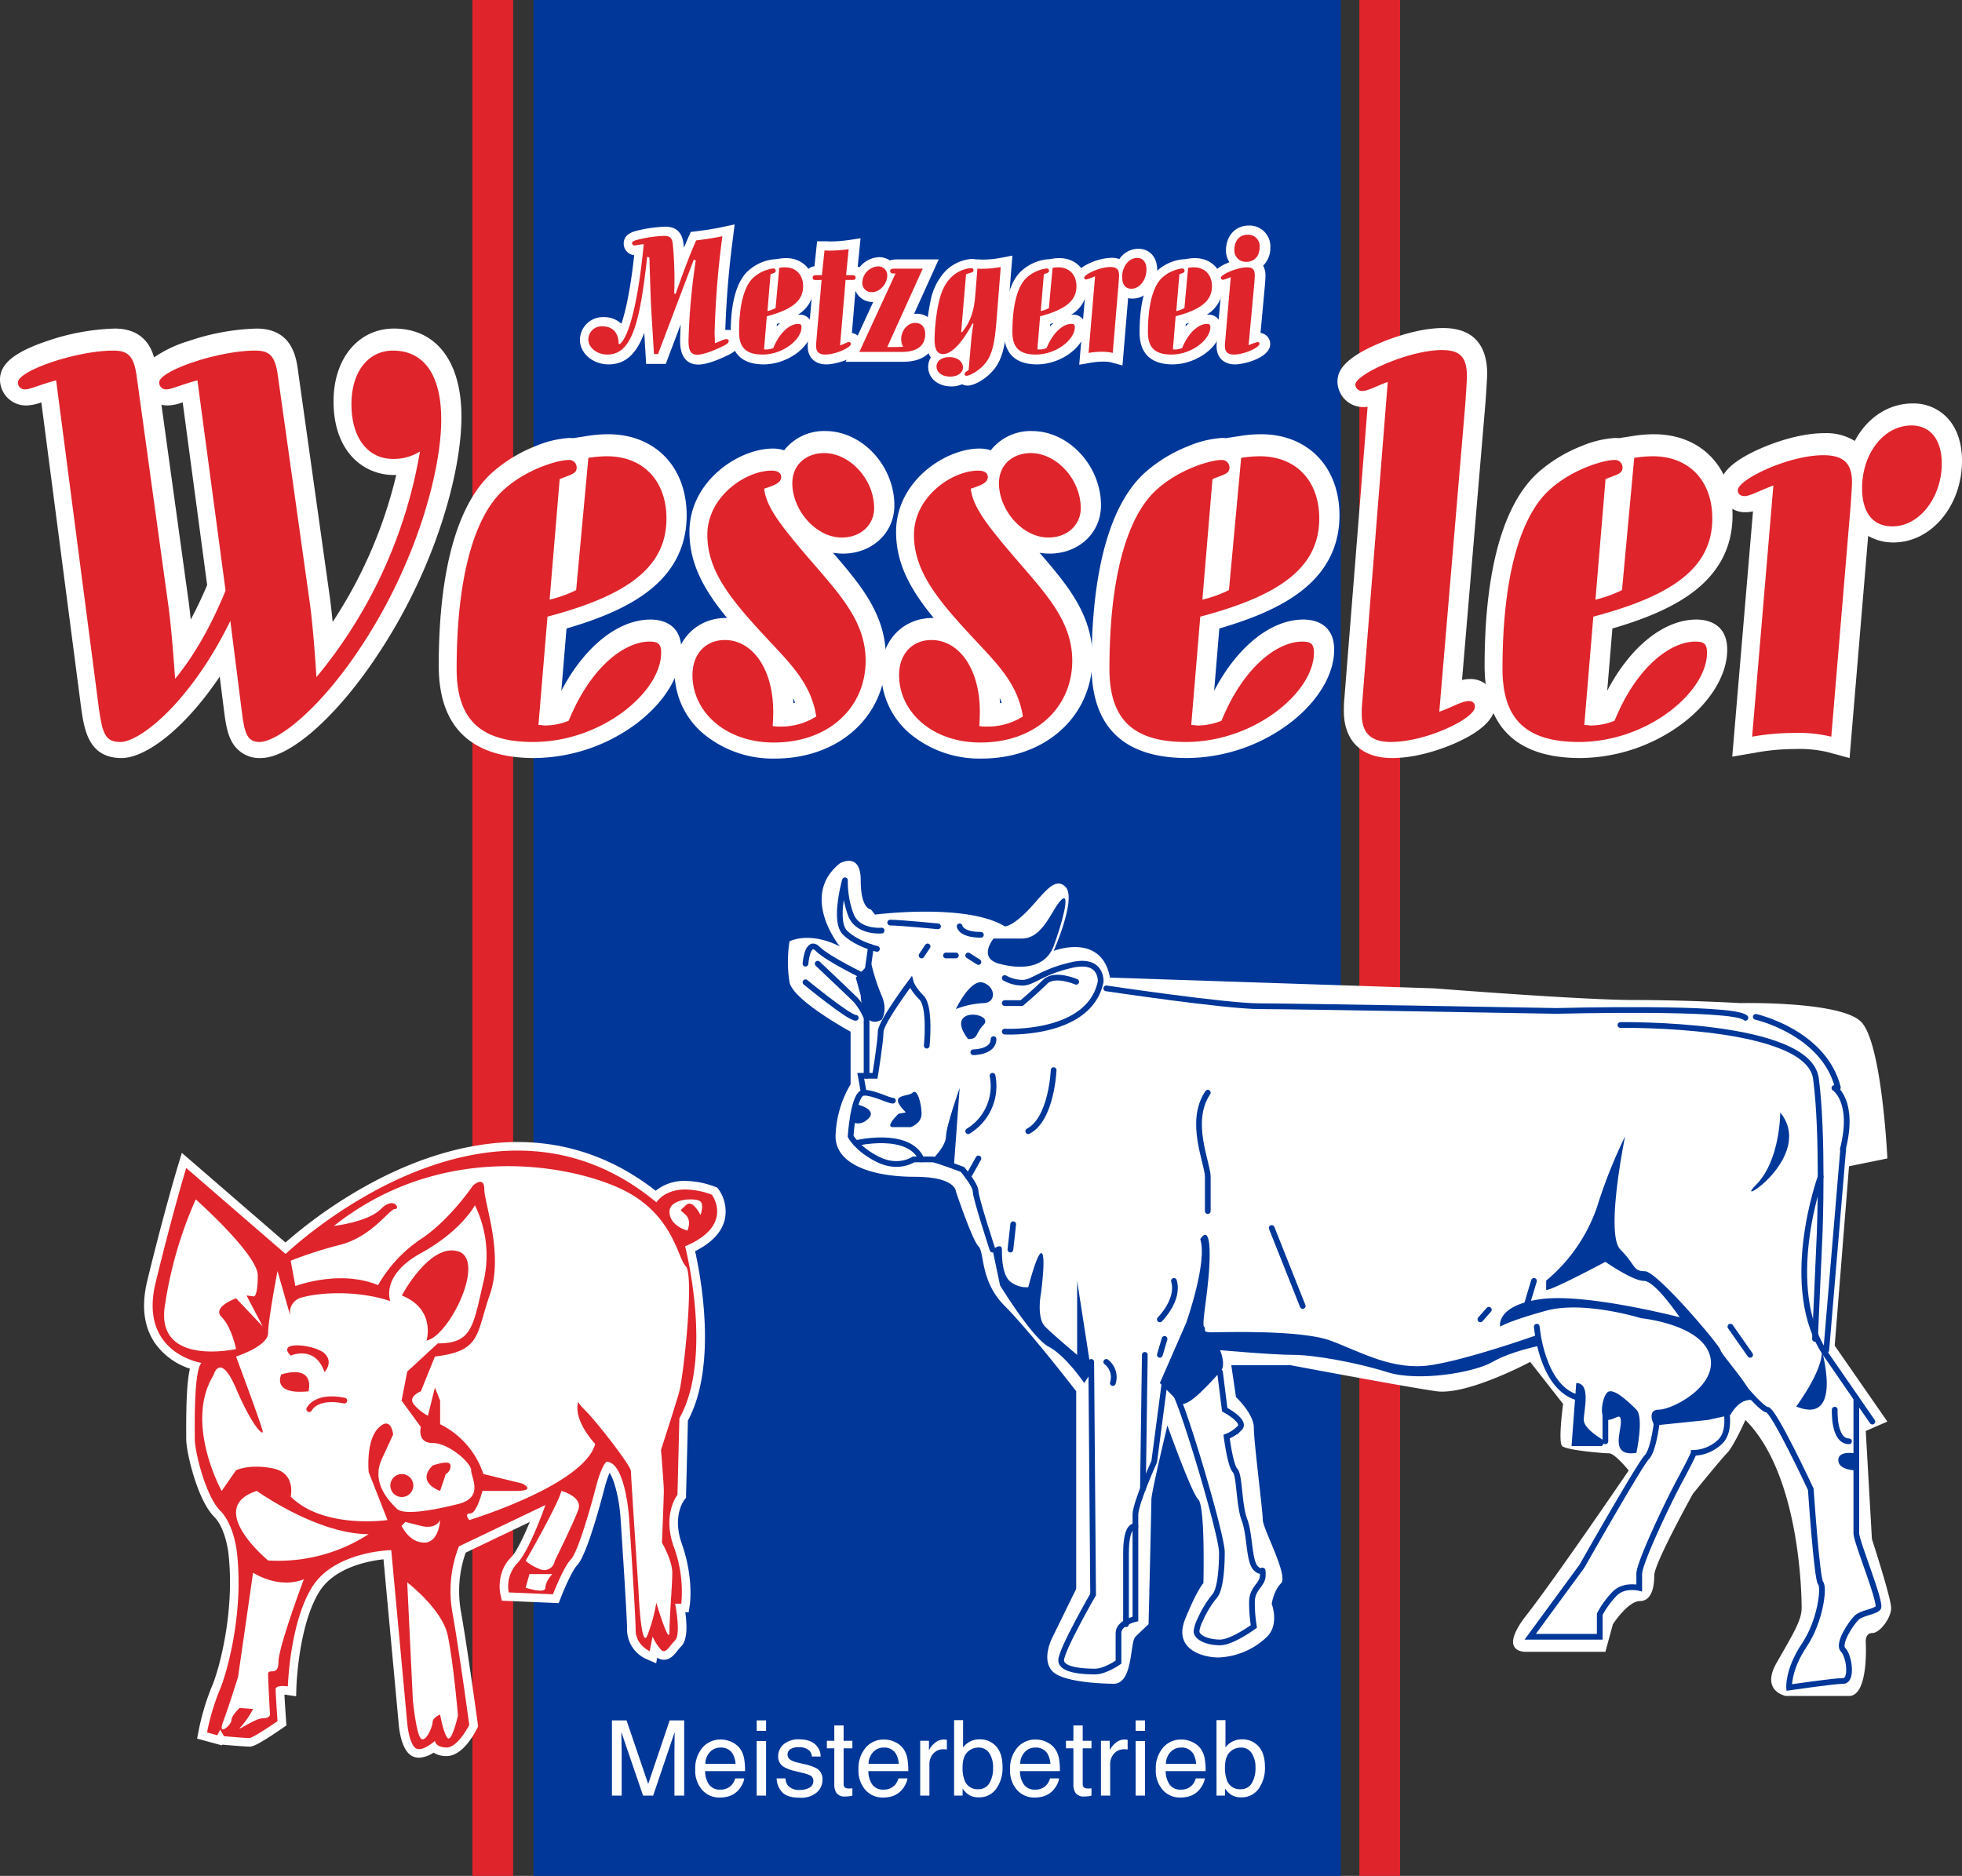 <svg id="Ebene_1" data-name="Ebene 1" xmlns="http://www.w3.org/2000/svg" width="563.168" height="538.583" viewBox="0 0 563.168 538.583"><rect x="0" y="0" width="563.168" height="538.583" fill="#333333" stroke="none"/><defs><style>.cls-1{fill:#003799;}.cls-2{fill:#df242b;}.cls-3{fill:#fff;}.cls-4,.cls-5,.cls-6,.cls-7,.cls-8{fill:none;stroke-linecap:round;}.cls-4,.cls-5,.cls-7,.cls-8{stroke:#003799;}.cls-4,.cls-6,.cls-7{stroke-miterlimit:10;}.cls-4,.cls-5{stroke-width:1.348px;}.cls-5,.cls-8{stroke-linejoin:round;}.cls-6{stroke:#df242b;}.cls-6,.cls-7,.cls-8{stroke-width:1.64px;}</style></defs><title>landmetzgereiwesseler</title><rect class="cls-1" x="153.139" width="231.695" height="538.583"/><rect class="cls-2" x="390.181" width="11.694" height="538.583"/><rect class="cls-2" x="135.598" width="11.694" height="538.583"/><path class="cls-3" d="M175.653,493.935h4.191l6.21,18.261,6.166-18.261h4.162v21.598h-2.793V502.786q0-.661.029-2.19.029-1.529.029-3.278l-6.166,18.216h-2.899l-6.225-18.216v.661q0,.794.044,2.419.044,1.625.044,2.389v12.747h-2.793Z"/><path class="cls-3" d="M210.181,500.221a5.965,5.965,0,0,1,2.382,2.036,7.055,7.055,0,0,1,1.052,2.779,18.299,18.299,0,0,1,.234,3.47H202.396a6.81,6.81,0,0,0,1.124,3.855,3.745,3.745,0,0,0,3.253,1.452,4.18,4.18,0,0,0,3.282-1.374,4.681,4.681,0,0,0,.972-1.846h2.602a5.468,5.468,0,0,1-.684,1.933,6.947,6.947,0,0,1-1.295,1.742,6.107,6.107,0,0,1-2.962,1.588,8.911,8.911,0,0,1-2.145.235,6.571,6.571,0,0,1-4.953-2.139,8.357,8.357,0,0,1-2.031-5.991,9.085,9.085,0,0,1,2.045-6.16,6.73,6.73,0,0,1,5.348-2.367A7.102,7.102,0,0,1,210.181,500.221Zm.948,6.183a6.9,6.9,0,0,0-.743-2.749,3.804,3.804,0,0,0-3.601-1.912,3.977,3.977,0,0,0-3.032,1.316,4.992,4.992,0,0,0-1.297,3.345Z"/><path class="cls-3" d="M217.201,493.935h2.69v2.999h-2.69Zm0,5.925h2.69v15.673h-2.69Z"/><path class="cls-3" d="M225.464,510.594a3.797,3.797,0,0,0,.675,2.028,4.291,4.291,0,0,0,3.542,1.279,5.304,5.304,0,0,0,2.641-.64,2.115,2.115,0,0,0,1.141-1.978,1.688,1.688,0,0,0-.912-1.544,11.015,11.015,0,0,0-2.301-.749l-2.137-.529a10.535,10.535,0,0,1-3.018-1.118,3.329,3.329,0,0,1-1.733-2.97,4.51,4.51,0,0,1,1.631-3.616,6.563,6.563,0,0,1,4.388-1.383q3.606,0,5.2,2.088a4.496,4.496,0,0,1,.969,2.853h-2.5a2.999,2.999,0,0,0-.647-1.623,4.204,4.204,0,0,0-3.236-1.038,3.948,3.948,0,0,0-2.325.571,1.776,1.776,0,0,0-.79,1.509,1.851,1.851,0,0,0,1.038,1.641,6.295,6.295,0,0,0,1.768.646l1.783.427a13.951,13.951,0,0,1,3.895,1.338,3.543,3.543,0,0,1,1.544,3.19,4.836,4.836,0,0,1-1.615,3.632,6.934,6.934,0,0,1-4.919,1.528q-3.557,0-5.039-1.595a5.994,5.994,0,0,1-1.585-3.947Z"/><path class="cls-3" d="M239.475,495.391h2.676V499.787h2.514v2.161h-2.514v10.277a1.112,1.112,0,0,0,.559,1.103,2.381,2.381,0,0,0,1.029.161c.127,0,.265-.003.412-.01.147-.006.318-.022.514-.049v2.103a6.027,6.027,0,0,1-.948.191,9.051,9.051,0,0,1-1.066.059,2.874,2.874,0,0,1-2.514-.948,4.215,4.215,0,0,1-.662-2.463V501.948h-2.131V499.787h2.131Z"/><path class="cls-3" d="M257.037,500.221a5.965,5.965,0,0,1,2.382,2.036,7.056,7.056,0,0,1,1.052,2.779,18.299,18.299,0,0,1,.234,3.47H249.252a6.81,6.81,0,0,0,1.124,3.855,3.745,3.745,0,0,0,3.253,1.452,4.18,4.18,0,0,0,3.282-1.374,4.681,4.681,0,0,0,.972-1.846h2.602a5.468,5.468,0,0,1-.684,1.933,6.947,6.947,0,0,1-1.295,1.742,6.107,6.107,0,0,1-2.962,1.588,8.911,8.911,0,0,1-2.145.235,6.571,6.571,0,0,1-4.953-2.139,8.357,8.357,0,0,1-2.031-5.991,9.085,9.085,0,0,1,2.045-6.16,6.73,6.73,0,0,1,5.348-2.367A7.102,7.102,0,0,1,257.037,500.221Zm.948,6.183a6.9,6.9,0,0,0-.743-2.749,3.804,3.804,0,0,0-3.601-1.912,3.977,3.977,0,0,0-3.032,1.316,4.992,4.992,0,0,0-1.297,3.345Z"/><path class="cls-3" d="M264.131,499.787h2.514v2.72a6.006,6.006,0,0,1,1.514-1.934,3.928,3.928,0,0,1,2.778-1.139c.049,0,.133.005.25.015s.318.029.604.059v2.793a3.929,3.929,0,0,0-.434-.059q-.199-.015-.434-.015a3.777,3.777,0,0,0-3.073,1.286,4.492,4.492,0,0,0-1.073,2.963v9.057h-2.646Z"/><path class="cls-3" d="M273.863,493.862h2.573v7.836a5.798,5.798,0,0,1,4.708-2.323,6.173,6.173,0,0,1,4.79,2.022q1.837,2.021,1.838,5.961a10.195,10.195,0,0,1-1.816,6.205,5.896,5.896,0,0,1-5.032,2.47,5.171,5.171,0,0,1-3.04-.867,7.333,7.333,0,0,1-1.579-1.647v2.015h-2.441Zm10.119,18.128a8.376,8.376,0,0,0,1.069-4.499,7.371,7.371,0,0,0-1.069-4.117,3.525,3.525,0,0,0-3.149-1.632,4.4,4.4,0,0,0-3.179,1.338q-1.365,1.339-1.364,4.411a9.728,9.728,0,0,0,.56,3.602,3.873,3.873,0,0,0,3.909,2.603A3.551,3.551,0,0,0,283.982,511.99Z"/><path class="cls-3" d="M300.556,500.221a5.971,5.971,0,0,1,2.382,2.036A7.07,7.07,0,0,1,303.99,505.036a18.35,18.35,0,0,1,.233,3.47H292.771a6.802,6.802,0,0,0,1.123,3.855,3.745,3.745,0,0,0,3.253,1.452,4.181,4.181,0,0,0,3.282-1.374,4.675,4.675,0,0,0,.972-1.846h2.603a5.497,5.497,0,0,1-.684,1.933,6.948,6.948,0,0,1-1.296,1.742,6.107,6.107,0,0,1-2.962,1.588,8.919,8.919,0,0,1-2.146.235,6.574,6.574,0,0,1-4.953-2.139,8.359,8.359,0,0,1-2.03-5.991,9.082,9.082,0,0,1,2.046-6.16,6.728,6.728,0,0,1,5.348-2.367A7.105,7.105,0,0,1,300.556,500.221Zm.947,6.183a6.892,6.892,0,0,0-.743-2.749,3.805,3.805,0,0,0-3.602-1.912,3.977,3.977,0,0,0-3.032,1.316,4.989,4.989,0,0,0-1.297,3.345Z"/><path class="cls-3" d="M308.105,495.391H310.781V499.787h2.515v2.161H310.781v10.277a1.113,1.113,0,0,0,.559,1.103,2.383,2.383,0,0,0,1.029.161c.128,0,.265-.003.412-.01.146-.006.318-.022.515-.049v2.103a6.061,6.061,0,0,1-.948.191,9.06,9.06,0,0,1-1.066.059,2.873,2.873,0,0,1-2.514-.948,4.211,4.211,0,0,1-.662-2.463V501.948H305.973V499.787h2.132Z"/><path class="cls-3" d="M316.015,499.787h2.514v2.72a6.017,6.017,0,0,1,1.515-1.934,3.926,3.926,0,0,1,2.778-1.139c.049,0,.133.005.25.015s.318.029.603.059v2.793a3.928,3.928,0,0,0-.434-.059c-.132-.01-.277-.015-.434-.015a3.778,3.778,0,0,0-3.073,1.286,4.497,4.497,0,0,0-1.073,2.963v9.057h-2.646Z"/><path class="cls-3" d="M325.969,493.935H328.659v2.999h-2.69Zm0,5.925H328.659v15.673h-2.69Z"/><path class="cls-3" d="M342.385,500.221a5.971,5.971,0,0,1,2.382,2.036,7.07,7.07,0,0,1,1.052,2.779,18.35,18.35,0,0,1,.233,3.47H334.599a6.802,6.802,0,0,0,1.123,3.855,3.745,3.745,0,0,0,3.253,1.452,4.181,4.181,0,0,0,3.282-1.374,4.675,4.675,0,0,0,.972-1.846h2.603a5.498,5.498,0,0,1-.684,1.933,6.948,6.948,0,0,1-1.296,1.742,6.107,6.107,0,0,1-2.962,1.588,8.919,8.919,0,0,1-2.146.235,6.574,6.574,0,0,1-4.953-2.139,8.359,8.359,0,0,1-2.03-5.991,9.082,9.082,0,0,1,2.046-6.16,6.728,6.728,0,0,1,5.348-2.367A7.105,7.105,0,0,1,342.385,500.221Zm.947,6.183a6.892,6.892,0,0,0-.743-2.749,3.805,3.805,0,0,0-3.602-1.912,3.977,3.977,0,0,0-3.032,1.316,4.989,4.989,0,0,0-1.297,3.345Z"/><path class="cls-3" d="M349.183,493.862h2.573v7.836a5.798,5.798,0,0,1,4.708-2.323,6.173,6.173,0,0,1,4.79,2.022q1.837,2.021,1.838,5.961a10.195,10.195,0,0,1-1.816,6.205,5.896,5.896,0,0,1-5.032,2.47,5.171,5.171,0,0,1-3.04-.867,7.333,7.333,0,0,1-1.579-1.647v2.015h-2.441Zm10.119,18.128a8.376,8.376,0,0,0,1.069-4.499,7.371,7.371,0,0,0-1.069-4.117,3.525,3.525,0,0,0-3.149-1.632,4.4,4.4,0,0,0-3.179,1.338q-1.365,1.339-1.364,4.411a9.728,9.728,0,0,0,.56,3.602,3.873,3.873,0,0,0,3.909,2.603A3.551,3.551,0,0,0,359.303,511.99Z"/><path class="cls-3" d="M200.473,103.294c-3.881,0-3.881-4.006-3.881-5.322a142.732,142.732,0,0,1,.992-14.474l-7.426,19.611h-3.396l-.87-14.268c-.028-.461-.066-1.271-.113-2.452-1.984,11.195-4.937,16.859-11.083,16.859-3.782,0-6.859-2.555-6.859-5.696a5.167,5.167,0,0,1,5.417-5.138,5.534,5.534,0,0,1,5.472,3.388c1.616-3.447,3.51-11.008,4.858-24.014-.068.012-.133.024-.194.035a4.735,4.735,0,0,1-.831.109,2.024,2.024,0,0,1-2.16-2.019c0-1.773,1.992-2.203,3.593-2.549a36.971,36.971,0,0,1,7.036-.916c2.908,0,3.544,1.847,3.774,3.456a72.715,72.715,0,0,1,.438,7.798c1.606-4.329,2.829-7.268,3.656-9.134l.314-.709.77-.095c2.929-.36,5.287-.739,7.421-1.191l1.877-.398-.235,1.905C206.882,85.591,206.82,94.626,206.82,95.599c0,.215.011.553.026,1.009a4.865,4.865,0,0,1,2.001-.517,1.87,1.87,0,0,1,2.021,1.927c0,1.543-1.513,2.254-3.114,3.006C204.744,102.465,202.087,103.294,200.473,103.294Z"/><path class="cls-3" d="M191.027,67.819c1.675,0,2.187.652,2.419,2.28a107.716,107.716,0,0,1,.466,12.425c0,.184-.047.791-.047,1.86l.418.046c2.419-6.98,4.42-12.051,5.862-15.306,2.653-.326,5.119-.698,7.538-1.211a255.932,255.932,0,0,0-2.233,27.686c0,.465.047,1.489.093,3.023,1.534-.511,2.372-1.163,3.302-1.163.42,0,.652.139.652.559,0,.604-.744,1.024-2.327,1.767-3.21,1.537-5.537,2.141-6.7,2.141-1.861,0-2.513-1.256-2.513-3.954a184.146,184.146,0,0,1,2.094-23.173l-.605-.094-10.237,27.036h-1.163l-.791-12.983c-.092-1.534-.279-6.466-.512-14.75l-.651-.184c-2.094,19.356-4.514,28.057-11.4,28.057-3.072,0-5.491-2.048-5.491-4.328a3.825,3.825,0,0,1,4.048-3.769c2.884,0,4.653,1.815,4.653,5.026l.372.045c2.56-2.139,5.213-11.77,6.841-28.661-1.442.139-2.28.371-2.56.371-.465,0-.791-.233-.791-.65,0-.559.791-.839,2.513-1.211a35.624,35.624,0,0,1,6.747-.885m19.844-3.381-3.755.797c-2.095.444-4.416.817-7.304,1.172l-1.54.189-.629,1.419c-.366.826-.808,1.86-1.326,3.126-.048-.535-.102-1.02-.163-1.438-.438-3.063-2.163-4.621-5.128-4.621a38.437,38.437,0,0,0-7.328.947c-1.629.352-4.669,1.008-4.669,3.886a3.347,3.347,0,0,0,3.019,3.355c-1.163,10.526-2.577,16.424-3.683,19.677a7.265,7.265,0,0,0-5.112-1.9,6.58,6.58,0,0,0-6.786,6.506c0,3.896,3.691,7.065,8.228,7.065,5.107,0,8.19-3.431,10.233-9.082l.388,6.372.157,2.571h5.629l.669-1.768,3.617-9.553c-.15,2.639-.167,4.243-.167,4.815,0,2.499.682,6.691,5.25,6.691,1.838,0,4.637-.856,7.882-2.41,1.719-.807,3.882-1.823,3.882-4.236a3.234,3.234,0,0,0-3.39-3.296,4.806,4.806,0,0,0-.65.044,264.511,264.511,0,0,1,2.204-26.518l.47-3.81Z"/><path class="cls-3" d="M219.182,103.249c-5.354,0-8.069-2.621-8.069-7.79,0-8.349,1.629-14.163,4.711-16.812a11.836,11.836,0,0,1,6.428-2.843,2.395,2.395,0,0,1,.498.052l.006-.063,1.06-.16a12.028,12.028,0,0,1,1.833-.154c3.936,0,6.58,2.738,6.58,6.814,0,5.746-5.165,8.162-10.507,9.675l-.583,6.989c.046-.011.091-.022.137-.035,1.947-4.396,5.079-7.203,8.094-7.203a2.143,2.143,0,0,1,2.393,2.344C231.764,98.223,226.151,103.249,219.182,103.249Z"/><path class="cls-3" d="M225.65,76.846c3.21,0,5.211,2.187,5.211,5.445,0,4.28-3.398,6.747-10.423,8.608l-.791,9.492a3.794,3.794,0,0,1,.512.046,5.625,5.625,0,0,0,2.14-.42c1.909-4.699,4.887-6.932,7.073-6.932.744,0,1.024.187,1.024.976,0,3.446-5.211,7.819-11.214,7.819-4.699,0-6.7-2.048-6.7-6.421,0-8.097,1.581-13.494,4.234-15.774a10.625,10.625,0,0,1,5.536-2.513.662.662,0,0,1,.744.652c0,.559-.465.604-1.489,1.024l-.884,10.562a11.045,11.045,0,0,0,2.327-.837l1.069-11.588a10.773,10.773,0,0,1,1.629-.139m0-2.737a13.325,13.325,0,0,0-2.036.169l-1.103.166c-.085-.006-.172-.009-.259-.009a13.003,13.003,0,0,0-7.348,3.198c-3.366,2.893-5.16,9.065-5.16,17.826,0,5.991,3.263,9.158,9.438,9.158,7.041,0,13.951-5.229,13.951-10.556a3.502,3.502,0,0,0-3.761-3.713c-.122,0-.245.004-.368.011a9.253,9.253,0,0,0,4.594-8.068c0-4.818-3.269-8.182-7.949-8.182Zm-2.641,18.904q.483-.148.965-.311a13.237,13.237,0,0,0-1.025,1.032l.06-.722Z"/><path class="cls-3" d="M237.191,103.249c-2.526,0-3.975-1.398-3.975-3.836a9.94,9.94,0,0,1,.055-1.176l1.405-16.392h-.371a1.999,1.999,0,0,1-2.066-2.066c0-.771.353-2.066,2.719-2.066h.07l.743-7.073h1.232c.285,0,.537.015.768.028.143.008.274.017.397.017a37.334,37.334,0,0,0,5.567-.402l1.739-.26-.769,7.69c2.259.042,2.6,1.306,2.6,2.065,0,1.371-.883,2.066-2.624,2.066h-.372l-1.29,15.28a2.831,2.831,0,0,1,1.009-.198,1.93,1.93,0,0,1,1.927,1.927C245.957,101.259,240.153,103.249,237.191,103.249Z"/><path class="cls-3" d="M243.938,71.637l-.745,7.445h1.396c.884,0,1.349.139,1.349.698,0,.65-.418.698-1.255.698H243.053l-1.583,18.752c1.256-.326,1.908-.933,2.56-.933a.566.566,0,0,1,.559.559c0,.93-4.234,3.026-7.398,3.026-1.768,0-2.606-.791-2.606-2.467a8.632,8.632,0,0,1,.047-1.024l1.536-17.913H234.305a.636.636,0,0,1-.698-.698c0-.559.465-.698,1.35-.698h1.303l.743-7.073c.466,0,.838.046,1.164.046a38.882,38.882,0,0,0,5.77-.417m3.074-3.226-3.478.519a35.971,35.971,0,0,1-5.366.387c-.098,0-.202-.008-.315-.015-.255-.015-.534-.031-.849-.031h-2.465l-.258,2.451-.496,4.722a3.311,3.311,0,0,0-2.915,3.335,3.346,3.346,0,0,0,2.329,3.267l-1.293,15.078a11.299,11.299,0,0,0-.059,1.289c0,3.21,2.048,5.205,5.344,5.205,2.941,0,10.135-2.02,10.135-5.763a3.301,3.301,0,0,0-2.802-3.259l1.05-12.438a3.372,3.372,0,0,0,.624-6.611l.464-4.637.35-3.499Z"/><path class="cls-3" d="M244.872,102.503l8.214-17.827a4.946,4.946,0,0,1-2.401.657,4.002,4.002,0,0,1-4.206-4.066,6.251,6.251,0,0,1,5.789-6.068,4.156,4.156,0,0,1,2.961,1.146,3.905,3.905,0,0,1,2.203-.497h9.893L259.672,92.762a4.973,4.973,0,0,1,3.344-1.323c2.583,0,4.253,1.797,4.253,4.579,0,1.95-.791,6.485-8.115,6.485ZM257.134,98.37c.193-.001.385-.005.576-.01a5.54,5.54,0,0,1-.064-.853c0-.094.002-.187.006-.279Z"/><path class="cls-3" d="M252.267,76.568a2.563,2.563,0,0,1,2.745,2.652c0,2.28-2.048,4.745-4.328,4.745a2.626,2.626,0,0,1-2.837-2.697,4.871,4.871,0,0,1,4.42-4.699m12.935.65L255.013,99.739h1.954c.884,0,1.721-.045,2.606-.094a4.578,4.578,0,0,1-.559-2.139c0-2.606,1.86-4.699,4.002-4.699,1.814,0,2.884,1.163,2.884,3.21,0,3.256-2.233,5.116-6.747,5.116h-12.144l10.376-22.518h-.465c-.744,0-1.071-.187-1.071-.652,0-.652.42-.746,1.583-.746h7.771m-12.935-3.387A7.59,7.59,0,0,0,245.11,81.268a5.322,5.322,0,0,0,5.535,5.434L244.523,99.989l-1.789,3.883H259.153c8.8,0,9.484-6.011,9.484-7.854,0-3.558-2.259-5.948-5.622-5.948a6.161,6.161,0,0,0-.639.033l5.32-11.757,1.749-3.866H257.432a6.735,6.735,0,0,0-2.005.28,5.64,5.64,0,0,0-3.16-.929Z"/><path class="cls-3" d="M273.068,109.576c-3.058,0-5.278-1.789-5.278-4.253a3.67,3.67,0,0,1,1.256-2.803c-.979-.675-1.813-2.072-1.813-4.874A54.707,54.707,0,0,1,268.378,87.035c.829-3.869,2.056-6.373,4.105-8.374a10.531,10.531,0,0,1,6.447-2.951,2.907,2.907,0,0,1,.931.139h1.023c.188,0,.375.015.553.031.084.007.165.017.238.017a29.841,29.841,0,0,0,5.647-.488l1.768-.344-1.305,16.593c-.445,5.71-.983,10.327-3.455,13.443-2.07,2.626-5.218,4.242-6.563,4.242a1.929,1.929,0,0,1-1.466-.62A6.057,6.057,0,0,1,273.068,109.576Zm1.747-8.039a4.877,4.877,0,0,1,2.46,1.615l.409-4.714A17.316,17.316,0,0,1,274.815,101.537Zm3.286-12.01a22.862,22.862,0,0,0,.814-4.738l.398-5.06c-.044.013-.3.087-.397.116Z"/><path class="cls-3" d="M287.585,76.753l-1.163,14.798c-.465,5.956-1.024,10.003-3.164,12.7-1.909,2.422-4.701,3.724-5.49,3.724-.373,0-.559-.187-.559-.513,0-.372.372-.65,1.163-1.115l.791-9.121c.094-1.024.279-2.419.605-4.141l-.279-.139c-3.118,5.862-6.142,8.795-8.422,8.795-1.676,0-2.466-1.35-2.466-4.095a53.652,53.652,0,0,1,1.116-10.329c.698-3.259,1.721-5.723,3.722-7.677A9.212,9.212,0,0,1,278.93,77.079c.559,0,.838.139.838.559,0,.791-.652.604-2.141,1.211l-1.396,16.563.233.093c2.513-3.071,3.49-6.421,3.816-10.61l.604-7.677c.279,0,.559.048.791.048a31.029,31.029,0,0,0,5.909-.513m-14.749,25.87c2.279,0,3.908,1.211,3.908,2.978,0,1.443-1.442,2.606-3.676,2.606s-3.909-1.163-3.909-2.884c0-1.583,1.443-2.7,3.677-2.7m17.76-29.245-3.534.688a28.482,28.482,0,0,1-5.386.463c-.016-.002-.064-.007-.114-.011-.218-.02-.448-.037-.677-.037h-.817a4.462,4.462,0,0,0-1.137-.139,11.892,11.892,0,0,0-7.427,3.363,17.184,17.184,0,0,0-4.463,9.039,56.187,56.187,0,0,0-1.177,10.902,8.102,8.102,0,0,0,1.317,4.986,5.015,5.015,0,0,0-.76,2.691c0,3.257,2.795,5.622,6.647,5.622a7.701,7.701,0,0,0,3.092-.619,3.432,3.432,0,0,0,1.608.386c1.875,0,5.393-1.915,7.64-4.767,2.707-3.412,3.278-8.234,3.743-14.181l1.163-14.797.282-3.589Z"/><path class="cls-3" d="M297.637,103.249c-5.354,0-8.068-2.621-8.068-7.79,0-8.35,1.628-14.163,4.709-16.812a11.835,11.835,0,0,1,6.429-2.844,2.391,2.391,0,0,1,.498.052l.006-.063,1.061-.16a12.017,12.017,0,0,1,1.833-.154c3.936,0,6.58,2.738,6.58,6.814,0,5.746-5.164,8.162-10.507,9.675l-.582,6.989c.046-.011.091-.022.137-.035,1.945-4.396,5.078-7.203,8.095-7.203a2.143,2.143,0,0,1,2.393,2.344C310.219,98.223,304.607,103.249,297.637,103.249Z"/><path class="cls-3" d="M304.105,76.846c3.21,0,5.211,2.187,5.211,5.445,0,4.28-3.397,6.747-10.422,8.608l-.791,9.492a3.783,3.783,0,0,1,.512.046,5.626,5.626,0,0,0,2.14-.42c1.907-4.699,4.885-6.932,7.073-6.932.744,0,1.024.187,1.024.976,0,3.446-5.211,7.819-11.214,7.819-4.699,0-6.7-2.048-6.7-6.421,0-8.097,1.581-13.494,4.234-15.774a10.624,10.624,0,0,1,5.536-2.513.663.663,0,0,1,.744.652c0,.559-.465.604-1.489,1.024l-.883,10.562a11.049,11.049,0,0,0,2.327-.837l1.069-11.588a10.776,10.776,0,0,1,1.629-.139m0-2.737a13.327,13.327,0,0,0-2.036.169l-1.103.166q-.128-.009-.259-.009a13.002,13.002,0,0,0-7.348,3.198c-3.366,2.893-5.16,9.065-5.16,17.826,0,5.991,3.263,9.158,9.438,9.158,7.041,0,13.951-5.229,13.951-10.556a3.502,3.502,0,0,0-3.761-3.713c-.122,0-.245.004-.368.011a9.255,9.255,0,0,0,4.594-8.068c0-4.818-3.269-8.182-7.948-8.182ZM301.464,93.013c.321-.099.643-.202.963-.31a13.255,13.255,0,0,0-1.023,1.031l.06-.72Z"/><path class="cls-3" d="M319.379,102.735a11.06,11.06,0,0,0-2.941-.277,20.091,20.091,0,0,0-3.397.306l-1.745.301,1.822-21.548a2.853,2.853,0,0,1-.961.189,1.887,1.887,0,0,1-1.974-1.882c0-2.385,5.942-4.44,8.859-4.44a4.104,4.104,0,0,1,2.763.835,5.558,5.558,0,0,1,4.962-3.438c2.442,0,4.02,1.852,4.02,4.718,0,3.782-2.555,6.859-5.694,6.859a3.944,3.944,0,0,1-2.48-.825l-1.645,19.638Z"/><path class="cls-3" d="M326.766,74.149c1.628,0,2.652,1.208,2.652,3.349,0,2.884-1.907,5.491-4.326,5.491-1.676,0-2.653-1.163-2.653-3.349,0-2.978,1.862-5.491,4.328-5.491m-7.724,2.604c1.815,0,2.513.746,2.513,2.374,0,.281-.047,1.069-.139,2.28l-1.676,20.008a12.378,12.378,0,0,0-3.302-.326,21.388,21.388,0,0,0-3.63.326l1.862-22.008a13.907,13.907,0,0,1-2.513.93c-.373,0-.605-.187-.605-.513,0-.93,4.42-3.071,7.491-3.071M326.766,71.412a6.678,6.678,0,0,0-5.473,2.968,6.555,6.555,0,0,0-2.251-.364,16.258,16.258,0,0,0-5.995,1.417c-2.888,1.264-4.234,2.66-4.234,4.392a3.195,3.195,0,0,0,2.802,3.212l-1.535,18.148-.299,3.53,3.491-.601a18.761,18.761,0,0,1,3.166-.286,9.93,9.93,0,0,1,2.579.229l3.176.871.275-3.282,1.344-16.05a5.99,5.99,0,0,0,1.28.133c3.895,0,7.064-3.691,7.064-8.228,0-4.205-2.707-6.087-5.389-6.087Z"/><path class="cls-3" d="M336.539,103.249c-5.354,0-8.068-2.621-8.068-7.79,0-8.35,1.629-14.163,4.711-16.812a11.832,11.832,0,0,1,6.428-2.843,2.392,2.392,0,0,1,.498.052l.006-.063,1.061-.16a12.017,12.017,0,0,1,1.833-.154c3.936,0,6.58,2.738,6.58,6.814,0,5.746-5.164,8.162-10.507,9.675l-.582,6.989c.046-.011.091-.022.137-.035,1.945-4.396,5.078-7.203,8.095-7.203a2.142,2.142,0,0,1,2.392,2.344C349.121,98.223,343.508,103.249,336.539,103.249Z"/><path class="cls-3" d="M343.007,76.846c3.21,0,5.211,2.187,5.211,5.445,0,4.28-3.397,6.747-10.423,8.608l-.791,9.492a3.784,3.784,0,0,1,.512.046,5.626,5.626,0,0,0,2.14-.42c1.907-4.699,4.885-6.932,7.073-6.932.745,0,1.024.187,1.024.976,0,3.446-5.211,7.819-11.214,7.819-4.699,0-6.7-2.048-6.7-6.421,0-8.097,1.581-13.494,4.234-15.774a10.624,10.624,0,0,1,5.536-2.513.663.663,0,0,1,.745.652c0,.559-.465.604-1.489,1.024l-.884,10.562a11.046,11.046,0,0,0,2.327-.837l1.069-11.588a10.776,10.776,0,0,1,1.629-.139m0-2.737a13.327,13.327,0,0,0-2.036.169l-1.103.166c-.085-.006-.172-.009-.259-.009a13.002,13.002,0,0,0-7.348,3.198c-3.366,2.893-5.16,9.065-5.16,17.826,0,5.991,3.263,9.158,9.438,9.158,7.041,0,13.951-5.229,13.951-10.556a3.502,3.502,0,0,0-3.761-3.713q-.183,0-.367.011a9.255,9.255,0,0,0,4.594-8.068c0-4.818-3.269-8.182-7.948-8.182Zm-2.641,18.904q.482-.148.964-.31a13.281,13.281,0,0,0-1.024,1.031l.06-.721Z"/><path class="cls-3" d="M354.502,103.249c-2.496,0-3.928-1.398-3.928-3.836a10.054,10.054,0,0,1,.054-1.173l1.437-16.545a2.833,2.833,0,0,1-.727.103,1.952,1.952,0,0,1-1.927-1.973c0-1.727,3.258-3.203,6.037-3.907a4.561,4.561,0,0,1-2.176-4.003c0-3.461,2.083-5.787,5.184-5.787a4.623,4.623,0,0,1,4.812,4.951,5.386,5.386,0,0,1-2.703,4.978,3.499,3.499,0,0,1,1.308,3.116c0,.508-.047,1.322-.145,2.488l-1.423,15.454a3.219,3.219,0,0,1,1.036-.187,1.819,1.819,0,0,1,1.88,1.882C363.22,101.239,357.448,103.249,354.502,103.249Z"/><path class="cls-3" d="M358.456,67.496a3.263,3.263,0,0,1,3.443,3.582c0,2.558-1.536,4.186-3.769,4.186A3.288,3.288,0,0,1,354.64,71.915c0-2.791,1.536-4.419,3.816-4.419m-.139,9.351c1.628,0,2.187.652,2.187,2.326,0,.468-.047,1.256-.14,2.374l-1.628,17.683a11.986,11.986,0,0,1,2.605-.933.466.466,0,0,1,.512.513c0,1.024-4.28,3.071-7.351,3.071-1.768,0-2.56-.791-2.56-2.467a8.59,8.59,0,0,1,.047-1.024l1.628-18.749a10.192,10.192,0,0,1-2.279.789.576.576,0,0,1-.559-.604c0-.885,4.606-2.978,7.538-2.978m.139-12.088c-3.858,0-6.553,2.943-6.553,7.156a6.102,6.102,0,0,0,.987,3.379c-2.502.928-4.848,2.417-4.848,4.53a3.339,3.339,0,0,0,2.529,3.25L349.264,98.121a11.249,11.249,0,0,0-.06,1.292c0,3.21,2.03,5.205,5.297,5.205,2.928,0,10.088-2.036,10.088-5.809a3.167,3.167,0,0,0-2.771-3.219l1.27-13.794c.104-1.241.152-2.068.152-2.625a5.871,5.871,0,0,0-.667-2.903,7.078,7.078,0,0,0,2.062-5.192,5.981,5.981,0,0,0-6.18-6.319Z"/><path class="cls-2" d="M186.922,88.667c-.093-1.536-.279-6.469-.512-14.753l-.651-.186c-2.094,19.36-4.514,28.063-11.402,28.063-3.071,0-5.491-2.048-5.491-4.328a3.825,3.825,0,0,1,4.049-3.77c2.885,0,4.654,1.815,4.654,5.026l.373.047c2.56-2.141,5.212-11.774,6.841-28.668-1.442.14-2.28.373-2.56.373-.465,0-.791-.233-.791-.652,0-.558.791-.837,2.513-1.21a35.61,35.61,0,0,1,6.748-.884c1.675,0,2.188.652,2.42,2.281a107.827,107.827,0,0,1,.465,12.426c0,.186-.046.791-.046,1.862l.419.046c2.42-6.981,4.421-12.054,5.864-15.312,2.653-.326,5.12-.698,7.54-1.21a255.724,255.724,0,0,0-2.234,27.691c0,.465.046,1.489.093,3.025,1.536-.512,2.374-1.164,3.304-1.164.419,0,.651.14.651.559,0,.605-.745,1.024-2.327,1.769-3.211,1.536-5.539,2.141-6.702,2.141-1.862,0-2.513-1.256-2.513-3.956a184.089,184.089,0,0,1,2.094-23.177l-.605-.093-10.239,27.04h-1.164Z"/><path class="cls-2" d="M219.821,100.349a5.659,5.659,0,0,0,2.141-.419c1.908-4.7,4.887-6.934,7.074-6.934.745,0,1.024.186,1.024.977,0,3.444-5.212,7.819-11.216,7.819-4.701,0-6.702-2.048-6.702-6.422,0-8.098,1.582-13.497,4.235-15.777a10.616,10.616,0,0,1,5.538-2.513.664.664,0,0,1,.745.651c0,.559-.465.605-1.489,1.024l-.884,10.564a10.904,10.904,0,0,0,2.327-.837L223.683,76.893a10.48,10.48,0,0,1,1.629-.14c3.211,0,5.212,2.188,5.212,5.445,0,4.282-3.397,6.749-10.425,8.61l-.791,9.494A3.711,3.711,0,0,1,219.821,100.349Z"/><path class="cls-2" d="M233.966,80.383a.636.636,0,0,1-.698-.698c0-.559.465-.698,1.35-.698h1.303l.744-7.074c.466,0,.838.047,1.164.047a38.699,38.699,0,0,0,5.771-.419l-.745,7.446h1.396c.884,0,1.35.14,1.35.698,0,.651-.418.698-1.256.698h-1.629l-1.583,18.755c1.257-.326,1.908-.931,2.56-.931a.565.565,0,0,1,.558.559c0,.931-4.235,3.025-7.399,3.025-1.769,0-2.606-.791-2.606-2.467a8.566,8.566,0,0,1,.047-1.023l1.536-17.918Z"/><path class="cls-2" d="M257.047,78.522h-.465c-.745,0-1.07-.186-1.07-.652,0-.651.418-.745,1.582-.745h7.772l-10.192,22.525h1.955c.884,0,1.722-.047,2.606-.093a4.594,4.594,0,0,1-.558-2.141c0-2.606,1.861-4.701,4.002-4.701,1.815,0,2.885,1.164,2.885,3.211,0,3.258-2.234,5.119-6.748,5.119h-12.147Zm-9.541,2.653a4.873,4.873,0,0,1,4.421-4.701,2.565,2.565,0,0,1,2.746,2.653c0,2.28-2.048,4.747-4.328,4.747A2.628,2.628,0,0,1,247.507,81.175Z"/><path class="cls-2" d="M278.824,97.138c.094-1.024.279-2.42.605-4.142l-.279-.14c-3.118,5.864-6.144,8.796-8.424,8.796-1.676,0-2.466-1.35-2.466-4.095a53.721,53.721,0,0,1,1.117-10.332c.698-3.258,1.722-5.724,3.724-7.679a9.212,9.212,0,0,1,5.491-2.56c.559,0,.838.14.838.559,0,.792-.651.605-2.141,1.21l-1.396,16.568.232.093c2.514-3.071,3.49-6.422,3.816-10.611l.605-7.679c.279,0,.558.047.791.047a31.171,31.171,0,0,0,5.91-.512l-1.163,14.8c-.466,5.957-1.024,10.006-3.165,12.705-1.908,2.42-4.7,3.723-5.491,3.723-.373,0-.559-.186-.559-.512,0-.372.372-.651,1.163-1.117Zm-2.42,8.377c0,1.443-1.442,2.606-3.677,2.606-2.233,0-3.909-1.164-3.909-2.886,0-1.582,1.443-2.699,3.677-2.699C274.775,102.536,276.404,103.746,276.404,105.515Z"/><path class="cls-2" d="M298.275,100.349a5.659,5.659,0,0,0,2.141-.419c1.908-4.7,4.887-6.934,7.074-6.934.744,0,1.023.186,1.023.977,0,3.444-5.212,7.819-11.216,7.819-4.7,0-6.702-2.048-6.702-6.422,0-8.098,1.583-13.497,4.235-15.777a10.613,10.613,0,0,1,5.538-2.513.664.664,0,0,1,.745.651c0,.559-.466.605-1.489,1.024L298.74,89.319a10.895,10.895,0,0,0,2.327-.837L302.137,76.893a10.485,10.485,0,0,1,1.629-.14c3.211,0,5.213,2.188,5.213,5.445,0,4.282-3.397,6.749-10.425,8.61l-.792,9.494A3.744,3.744,0,0,1,298.275,100.349Z"/><path class="cls-2" d="M314.328,79.313a13.923,13.923,0,0,1-2.513.931c-.373,0-.605-.186-.605-.512,0-.931,4.421-3.072,7.493-3.072,1.814,0,2.513.745,2.513,2.374,0,.279-.046,1.07-.14,2.281l-1.675,20.012a12.451,12.451,0,0,0-3.305-.326,21.344,21.344,0,0,0-3.63.326Zm7.772.233c0-2.979,1.861-5.492,4.328-5.492,1.629,0,2.652,1.21,2.652,3.351,0,2.886-1.908,5.492-4.328,5.492C323.077,82.896,322.1,81.733,322.1,79.546Z"/><path class="cls-2" d="M337.177,100.349a5.659,5.659,0,0,0,2.141-.419c1.908-4.7,4.887-6.934,7.074-6.934.744,0,1.023.186,1.023.977,0,3.444-5.212,7.819-11.216,7.819-4.7,0-6.702-2.048-6.702-6.422,0-8.098,1.583-13.497,4.235-15.777a10.613,10.613,0,0,1,5.538-2.513.664.664,0,0,1,.745.651c0,.559-.466.605-1.489,1.024l-.885,10.564a10.895,10.895,0,0,0,2.327-.837L341.039,76.893a10.485,10.485,0,0,1,1.629-.14c3.211,0,5.213,2.188,5.213,5.445,0,4.282-3.397,6.749-10.425,8.61l-.792,9.494A3.743,3.743,0,0,1,337.177,100.349Z"/><path class="cls-2" d="M350.996,80.337a.577.577,0,0,1-.559-.605c0-.884,4.607-2.979,7.539-2.979,1.629,0,2.188.651,2.188,2.327q0,.699-.14,2.374l-1.629,17.685a11.972,11.972,0,0,1,2.606-.931.466.466,0,0,1,.512.512c0,1.024-4.281,3.072-7.354,3.072-1.769,0-2.56-.791-2.56-2.467a8.566,8.566,0,0,1,.047-1.023l1.629-18.755A10.243,10.243,0,0,1,350.996,80.337Zm3.304-8.517c0-2.792,1.536-4.421,3.816-4.421a3.265,3.265,0,0,1,3.444,3.583c0,2.56-1.536,4.188-3.771,4.188A3.289,3.289,0,0,1,354.3,71.82Z"/><path class="cls-3" d="M74.839,214.903c-6.349,0-7.123-5.883-7.745-10.611L64.818,186.287a93.641,93.641,0,0,1-14.376,19.179c-5.978,5.998-11.644,9.437-15.545,9.437-7.235,0-8.036-5.829-8.963-12.579L14.15,111.878c-.752.241-1.438.474-2.057.683A15.165,15.165,0,0,1,7.609,113.674a4.691,4.691,0,0,1-4.872-4.718c0-1.234,0-4.512,11.58-8.425a62.42,62.42,0,0,1,18.598-3.46c6.738,0,8.64,4.063,9.423,10.165l8.838,64.003c.509,3.307,1.064,8.6,1.604,15.252A106.534,106.534,0,0,0,62.272,168.351L54.714,111.875c-.756.242-1.445.476-2.066.686a15.183,15.183,0,0,1-4.487,1.114,4.691,4.691,0,0,1-4.872-4.718c0-1.234,0-4.513,11.662-8.427a63.103,63.103,0,0,1,18.67-3.458c7.352,0,8.61,5.022,9.27,10.166L91.881,171.233c.539,3.773,1.071,9.057,1.524,15.06A134.811,134.811,0,0,0,117.255,133.202a18.091,18.091,0,0,1-4.149.446c-8.75,0-14.629-7.411-14.629-18.442,0-10.847,5.879-18.135,14.629-18.135,10.557,0,16.611,8.221,16.611,22.556,0,21.234-11.929,49.091-23.013,65.988C97.235,200.165,83.246,214.903,74.839,214.903Z"/><path class="cls-3" d="M113.105,99.809c8.841,0,13.874,6.862,13.874,19.818,0,14.788-7.165,41.011-22.564,64.487-12.501,19.209-24.697,28.052-29.575,28.052-3.506,0-4.269-2.438-5.031-8.231L66.455,177.407c-11.434,23.326-25.917,34.759-31.558,34.759-4.421,0-5.183-2.438-6.251-10.214l-12.196-93.605c-4.574,1.219-7.47,2.59-8.841,2.59a1.964,1.964,0,0,1-2.135-1.981c0-3.355,16.77-9.147,27.441-9.147,4.421,0,5.945,1.831,6.708,7.776l8.841,64.029c.611,3.964,1.373,11.433,2.135,22.412,4.421-5.338,9.604-13.416,14.483-25.309l-8.08-60.37c-4.574,1.219-7.47,2.59-8.843,2.59a1.964,1.964,0,0,1-2.135-1.981c0-3.355,16.922-9.147,27.595-9.147,4.42,0,5.793,1.831,6.555,7.776l8.995,64.029c.61,4.269,1.373,11.738,1.982,21.952a137.517,137.517,0,0,0,29.728-64.791,14.27,14.27,0,0,1-7.775,2.136c-6.861,0-11.891-5.643-11.891-15.705,0-9.757,5.183-15.397,11.891-15.397m0-5.475c-10.225,0-17.366,8.583-17.366,20.872,0,14.63,8.722,21.179,17.366,21.179q.32,0,.635-.008a132.236,132.236,0,0,1-18.251,42.192c-.289-2.958-.593-5.581-.899-7.729l-8.989-63.984c-.524-4.087-1.632-12.523-11.981-12.523a65.946,65.946,0,0,0-19.541,3.6,35.217,35.217,0,0,0-9.845,4.672c-1.145-3.897-3.896-8.272-11.319-8.272A65.284,65.284,0,0,0,13.441,97.938C4.145,101.079,0,104.477,0,108.956a7.453,7.453,0,0,0,7.609,7.455,13.532,13.532,0,0,0,4.256-.887l11.353,87.134c.919,6.695,2.057,14.981,11.68,14.981,6.796,0,17.895-8.1,28.171-23.373l1.309,10.354c.478,3.632.974,6.127,2.107,8.214a8.946,8.946,0,0,0,8.355,4.805c8.547,0,22.276-12.273,34.164-30.54,16.196-24.691,23.45-51.682,23.45-67.473,0-15.838-7.233-25.293-19.348-25.293ZM48.161,116.412a13.596,13.596,0,0,0,4.279-.894l7.021,52.46q-2.244,5.31-4.714,9.9c-.293-2.85-.584-5.232-.864-7.052l-7.542-54.619a8.044,8.044,0,0,0,1.82.206Z"/><path class="cls-3" d="M153.364,214.903c-16.614,0-24.69-7.777-24.69-23.774,0-26.829,5.126-45.418,14.825-53.758,7.016-6.2,16.595-8.892,19.927-8.892a5.455,5.455,0,0,1,3.152.953l.111-1.203,2.109-.328a36.971,36.971,0,0,1,5.755-.492c11.85,0,19.812,8.269,19.812,20.575,0,18.088-17.042,25.584-34.318,30.346l-2.194,26.321a15.742,15.742,0,0,0,3.658-.742c7.316-17.166,18.106-23.294,25.238-23.294,1.507,0,6.092,0,6.092,5.94C192.842,199.315,174.626,214.903,153.364,214.903Zm7.788-47.358c.634-.228,1.294-.488,1.978-.79l2.686-29.077a19.654,19.654,0,0,1-2.147.916l-.098.037Z"/><path class="cls-3" d="M174.554,130.146c10.52,0,17.075,7.167,17.075,17.838,0,14.026-11.128,22.107-34.149,28.204l-2.592,31.099a12.136,12.136,0,0,1,1.677.152,18.546,18.546,0,0,0,7.013-1.371c6.25-15.397,16.007-22.716,23.172-22.716,2.439,0,3.355.61,3.355,3.202,0,11.281-17.075,25.611-36.741,25.611-15.399,0-21.953-6.707-21.953-21.038,0-26.528,5.183-44.211,13.872-51.682,6.556-5.793,15.399-8.231,18.142-8.231a2.175,2.175,0,0,1,2.439,2.133c0,1.828-1.525,1.981-4.879,3.355l-2.896,34.606a35.539,35.539,0,0,0,7.622-2.745l3.506-37.958a34.112,34.112,0,0,1,5.336-.46m0-5.475a39.64,39.64,0,0,0-6.175.525l-3.902.605a9.063,9.063,0,0,0-1.052-.061,29.487,29.487,0,0,0-9.655,2.327,41.783,41.783,0,0,0-12.086,7.252c-10.303,8.886-15.749,28.183-15.749,55.809,0,17.592,9.228,26.512,27.428,26.512a49.717,49.717,0,0,0,29.008-9.654c8.27-6.138,13.207-14.15,13.207-21.432,0-7.831-6.175-8.677-8.829-8.677-9.376,0-19.037,7.854-25.623,20.456l1.491-17.889c10.814-3.142,18.496-6.708,23.992-11.113,6.963-5.58,10.493-12.762,10.493-21.347,0-13.944-9.062-23.312-22.549-23.312Z"/><path class="cls-3" d="M222.43,215.055c-14.858,0-26.063-9.5-26.063-22.099,0-7.536,4.95-12.799,12.037-12.799,9.625,0,16.611,9.807,16.611,23.318,0,.247,0,.756-.022,1.521a17.761,17.761,0,0,0,6.585-1.533c-1.596-6.881-6.12-11.708-11.73-17.694l-.942-1.006c-10.698-11.461-18.269-20.469-18.269-32.054,0-12.932,12.547-21.185,21.185-21.185a5.777,5.777,0,0,1,4.233,1.503c1.802-3.967,5.826-6.534,10.859-6.534,8.933,0,17.068,8.861,17.068,18.592,0,6.341-5.175,11.123-12.037,11.123-8.041,0-15.675-7.6-16.779-16.177a10.915,10.915,0,0,1-2.291,1.206c1.003,3.027,3.431,6.427,6.865,10.662,2.225,2.75,4.408,5.273,6.52,7.714,8.201,9.479,15.283,17.665,15.283,29.226C251.542,204.03,239.298,215.055,222.43,215.055Z"/><path class="cls-3" d="M236.913,129.232c7.318,0,14.331,7.471,14.331,15.854,0,4.574-3.66,8.386-9.3,8.386-7.47,0-14.178-7.926-14.178-15.55,0-5.488,4.117-8.69,9.147-8.69m-15.092,5.031c1.676,0,2.744.61,2.744,1.831,0,1.524-1.525,2.286-4.878,3.352.457,4.269,3.353,8.538,7.927,14.178,10.976,13.569,21.191,21.954,21.191,35.216,0,13.264-10.368,23.478-26.375,23.478-13.874,0-23.326-8.843-23.326-19.361,0-6.097,3.812-10.062,9.3-10.062,7.775,0,13.874,8.081,13.874,20.58,0,.46,0,1.831-.152,4.117a11.54,11.54,0,0,0,2.287.152,18.815,18.815,0,0,0,10.214-2.895c-1.373-9.147-7.165-14.94-13.721-21.954-10.671-11.433-17.532-19.666-17.532-30.185,0-10.976,10.977-18.447,18.447-18.447m15.092-10.505a14.501,14.501,0,0,0-11.836,5.527,10.176,10.176,0,0,0-3.256-.497c-9.754,0-23.922,9.319-23.922,23.922,0,9.193,4.202,16.693,10.803,24.713-.099-.002-.198-.003-.298-.003-8.561,0-14.774,6.534-14.774,15.536a23.232,23.232,0,0,0,8.364,17.775,31.186,31.186,0,0,0,20.436,7.061c18.455,0,31.849-12.176,31.849-28.953,0-12.213-6.965-20.621-15.202-30.151a16.209,16.209,0,0,0,2.867.258c8.423,0,14.774-5.959,14.774-13.86,0-11.362-9.255-21.329-19.805-21.329Zm-9.191,78.126c-.02-.509-.049-1.015-.087-1.514q.312.686.575,1.395-.24.062-.488.119Z"/><path class="cls-3" d="M281.738,215.055c-14.858,0-26.063-9.5-26.063-22.099,0-7.536,4.95-12.799,12.037-12.799,9.625,0,16.61,9.807,16.61,23.318,0,.247,0,.756-.021,1.521a17.758,17.758,0,0,0,6.585-1.533c-1.597-6.88-6.12-11.708-11.73-17.694l-.942-1.006c-10.698-11.462-18.269-20.469-18.269-32.054,0-12.932,12.547-21.185,21.185-21.185a5.775,5.775,0,0,1,4.233,1.503c1.802-3.967,5.826-6.534,10.859-6.534,8.933,0,17.068,8.861,17.068,18.592,0,6.341-5.175,11.123-12.037,11.123-8.041,0-15.676-7.6-16.779-16.177a10.943,10.943,0,0,1-2.291,1.206c1.003,3.027,3.431,6.427,6.865,10.662,2.225,2.75,4.407,5.272,6.519,7.713,8.201,9.479,15.284,17.665,15.284,29.227C310.85,204.03,298.607,215.055,281.738,215.055Z"/><path class="cls-3" d="M296.222,129.232c7.318,0,14.331,7.471,14.331,15.854,0,4.574-3.659,8.386-9.3,8.386-7.47,0-14.178-7.926-14.178-15.55,0-5.488,4.117-8.69,9.147-8.69M281.129,134.263c1.676,0,2.744.61,2.744,1.831,0,1.524-1.525,2.286-4.878,3.352.457,4.269,3.354,8.538,7.927,14.178,10.976,13.569,21.191,21.954,21.191,35.216,0,13.264-10.368,23.478-26.374,23.478-13.874,0-23.326-8.843-23.326-19.361,0-6.097,3.812-10.062,9.3-10.062,7.775,0,13.874,8.081,13.874,20.58,0,.46,0,1.831-.152,4.117a11.542,11.542,0,0,0,2.287.152,18.815,18.815,0,0,0,10.214-2.895c-1.373-9.147-7.165-14.94-13.721-21.954-10.671-11.433-17.532-19.666-17.532-30.185,0-10.976,10.977-18.447,18.447-18.447m15.093-10.505a14.502,14.502,0,0,0-11.836,5.528,10.179,10.179,0,0,0-3.256-.497c-9.754,0-23.922,9.319-23.922,23.922,0,9.193,4.202,16.693,10.803,24.713-.099-.002-.198-.003-.298-.003-8.561,0-14.774,6.534-14.774,15.536a23.232,23.232,0,0,0,8.364,17.775,31.186,31.186,0,0,0,20.436,7.061c18.455,0,31.849-12.176,31.849-28.953,0-12.213-6.965-20.621-15.202-30.151a16.206,16.206,0,0,0,2.866.258c8.423,0,14.774-5.959,14.774-13.86,0-11.362-9.255-21.329-19.805-21.329Zm-9.191,78.126c-.02-.509-.049-1.016-.087-1.514q.313.687.576,1.396-.24.062-.489.119Z"/><path class="cls-3" d="M340.743,214.903c-16.614,0-24.69-7.777-24.69-23.774,0-26.83,5.126-45.419,14.825-53.758,7.016-6.2,16.595-8.892,19.927-8.892a5.461,5.461,0,0,1,3.152.953l.111-1.203,2.109-.328a36.946,36.946,0,0,1,5.755-.492c11.851,0,19.812,8.269,19.812,20.575,0,18.087-17.042,25.584-34.318,30.346L345.233,204.651a15.743,15.743,0,0,0,3.657-.742c7.316-17.166,18.106-23.294,25.238-23.294,1.507,0,6.092,0,6.092,5.94C380.22,199.315,362.004,214.903,340.743,214.903Zm7.787-47.358c.635-.228,1.295-.488,1.979-.79l2.686-29.078a19.551,19.551,0,0,1-2.146.916l-.098.037Z"/><path class="cls-3" d="M361.933,130.146c10.52,0,17.074,7.167,17.074,17.838,0,14.026-11.128,22.107-34.149,28.204l-2.592,31.099a12.133,12.133,0,0,1,1.677.152,18.546,18.546,0,0,0,7.013-1.371c6.25-15.397,16.007-22.716,23.172-22.716,2.439,0,3.355.61,3.355,3.202,0,11.281-17.074,25.611-36.741,25.611-15.399,0-21.953-6.707-21.953-21.038,0-26.528,5.183-44.211,13.872-51.682,6.556-5.793,15.398-8.231,18.142-8.231a2.175,2.175,0,0,1,2.439,2.133c0,1.828-1.525,1.981-4.878,3.355l-2.896,34.606a35.541,35.541,0,0,0,7.622-2.745l3.506-37.958a34.114,34.114,0,0,1,5.336-.46m0-5.475a39.636,39.636,0,0,0-6.175.525l-3.902.605a9.06,9.06,0,0,0-1.052-.061,29.487,29.487,0,0,0-9.655,2.327,41.793,41.793,0,0,0-12.085,7.252c-10.303,8.886-15.749,28.183-15.749,55.809,0,17.592,9.228,26.512,27.428,26.512a49.717,49.717,0,0,0,29.008-9.654c8.27-6.138,13.207-14.15,13.207-21.432,0-7.831-6.175-8.677-8.829-8.677-9.376,0-19.037,7.854-25.623,20.455l1.491-17.889c10.813-3.142,18.496-6.708,23.992-11.113,6.962-5.58,10.493-12.762,10.493-21.347,0-13.944-9.062-23.312-22.549-23.312Z"/><path class="cls-3" d="M399.594,214.903c-7.276,0-11.123-3.74-11.123-10.815a33.791,33.791,0,0,1,.166-3.627l6.961-87.44a11.105,11.105,0,0,1-4.237,1.114,4.596,4.596,0,0,1-4.718-4.568c0-6.166,19.142-12.647,27.586-12.647,6.757,0,9.904,3.292,9.904,10.361,0,.556-.053,1.962-.467,7.961l-7.096,84.018a13.67,13.67,0,0,1,5.435-1.568,4.269,4.269,0,0,1,4.413,4.413C426.419,208.452,409.21,214.903,399.594,214.903Z"/><path class="cls-3" d="M414.23,99.656c5.335,0,7.167,2.136,7.167,7.624q0,1.143-.46,7.773l-7.469,88.422c3.962-1.371,6.402-3.047,8.538-3.047a1.526,1.526,0,0,1,1.676,1.676c0,3.355-14.026,10.062-24.088,10.062-5.794,0-8.386-2.59-8.386-8.078a31.017,31.017,0,0,1,.152-3.355l7.319-91.929c-3.355,1.219-5.642,2.593-7.319,2.593a1.892,1.892,0,0,1-1.981-1.831c0-2.895,15.245-9.909,24.85-9.909m0-5.474c-7.192,0-15.093,3.007-18.156,4.3-10.786,4.552-12.169,8.315-12.169,11.084a7.39,7.39,0,0,0,7.456,7.306,9.019,9.019,0,0,0,1.191-.081l-6.644,83.455a36.281,36.281,0,0,0-.174,3.841c0,8.613,5.052,13.553,13.86,13.553,7.575,0,15.126-2.963,18.022-4.236,11.541-5.078,11.541-9.761,11.541-11.3a6.994,6.994,0,0,0-7.151-7.151,10.503,10.503,0,0,0-2.347.273l6.733-79.712.004-.042.003-.042c.417-6.044.473-7.511.473-8.15,0-5.975-2.193-13.098-12.641-13.098Z"/><path class="cls-3" d="M453.565,214.903c-16.613,0-24.689-7.777-24.689-23.774,0-26.831,5.126-45.42,14.824-53.758,7.017-6.2,16.596-8.892,19.927-8.892a5.454,5.454,0,0,1,3.151.953l.111-1.203,2.109-.328a36.958,36.958,0,0,1,5.756-.492c11.85,0,19.811,8.269,19.811,20.575,0,18.088-17.041,25.585-34.315,30.346l-2.194,26.321a15.733,15.733,0,0,0,3.657-.742c7.315-17.166,18.106-23.294,25.239-23.294,1.506,0,6.09,0,6.09,5.94C493.042,199.315,474.826,214.903,453.565,214.903Zm7.788-47.359c.635-.228,1.295-.488,1.979-.79l2.685-29.077a19.572,19.572,0,0,1-2.147.916l-.096.037Z"/><path class="cls-3" d="M474.755,130.146c10.519,0,17.073,7.167,17.073,17.838,0,14.026-11.125,22.107-34.146,28.204l-2.593,31.099a12.246,12.246,0,0,1,1.679.152,18.54,18.54,0,0,0,7.012-1.371c6.25-15.397,16.007-22.716,23.173-22.716,2.438,0,3.352.61,3.352,3.202,0,11.281-17.073,25.611-36.739,25.611-15.397,0-21.952-6.707-21.952-21.038,0-26.528,5.18-44.211,13.871-51.682,6.557-5.793,15.4-8.231,18.143-8.231a2.174,2.174,0,0,1,2.438,2.133c0,1.828-1.524,1.981-4.876,3.355l-2.898,34.606a35.602,35.602,0,0,0,7.624-2.745l3.504-37.958a34.102,34.102,0,0,1,5.336-.46m0-5.475a39.609,39.609,0,0,0-6.176.525l-3.9.605a9.081,9.081,0,0,0-1.053-.061,29.486,29.486,0,0,0-9.654,2.327,41.799,41.799,0,0,0-12.086,7.251c-10.302,8.884-15.749,28.182-15.749,55.81,0,17.592,9.228,26.512,27.426,26.512a49.715,49.715,0,0,0,29.008-9.654c8.27-6.138,13.207-14.15,13.207-21.432,0-7.831-6.173-8.677-8.827-8.677-9.376,0-19.038,7.855-25.624,20.455L462.82,180.444c10.813-3.142,18.495-6.708,23.991-11.113,6.961-5.579,10.491-12.762,10.491-21.347,0-13.944-9.061-23.312-22.548-23.312Z"/><path class="cls-3" d="M525.265,213.283a38.41,38.41,0,0,0-10.106-.97,67.596,67.596,0,0,0-11.425,1.027l-3.491.601,6.019-71.185c-2.108.91-3.646,1.562-5.126,1.562a4.426,4.426,0,0,1-4.721-4.416c0-6.019,17.798-12.799,27.282-12.799,4.702,0,7.906,1.476,9.587,4.4,2.465-7.653,8.497-12.935,15.723-12.935,7.047,0,11.425,5.254,11.425,13.713,0,11.235-7.747,20.728-16.916,20.728a10.297,10.297,0,0,1-9.518-5.272l-5.56,66.41Z"/><path class="cls-3" d="M549.006,121.306c5.336,0,8.688,3.962,8.688,10.976,0,9.452-6.25,17.99-14.178,17.99-5.488,0-8.688-3.812-8.688-10.979,0-9.757,6.095-17.988,14.178-17.988m-25.309,8.535c5.945,0,8.233,2.441,8.233,7.776,0,.914-.152,3.507-.457,7.469L525.985,210.642a40.817,40.817,0,0,0-10.826-1.067,70.021,70.021,0,0,0-11.89,1.067l6.097-72.11c-4.114,1.524-6.707,3.05-8.23,3.05-1.219,0-1.983-.61-1.983-1.679,0-3.047,14.483-10.062,24.545-10.062m25.309-14.01c-7.075,0-13.165,4.247-16.619,10.769a15.493,15.493,0,0,0-8.69-2.234c-7.495,0-15.253,3.04-18.24,4.347-10.558,4.62-11.779,8.598-11.779,11.189a7.15,7.15,0,0,0,7.458,7.153,8.824,8.824,0,0,0,2.037-.249l-5.359,63.373-.597,7.059,6.982-1.203a64.89,64.89,0,0,1,10.96-.987,36.09,36.09,0,0,1,9.387.874l6.346,1.729.549-6.555,4.792-57.236a14.405,14.405,0,0,0,7.283,1.884c10.837,0,19.653-10.526,19.653-23.465,0-4.673-1.229-8.668-3.555-11.554A13.309,13.309,0,0,0,549.006,115.831Z"/><path class="cls-2" d="M34.561,213.026c-4.421,0-5.184-2.439-6.251-10.215L16.113,109.197c-4.574,1.22-7.471,2.592-8.843,2.592A1.964,1.964,0,0,1,5.135,109.807c0-3.354,16.771-9.148,27.444-9.148,4.421,0,5.946,1.83,6.708,7.775l8.843,64.036c.609,3.964,1.372,11.435,2.134,22.412,4.421-5.336,9.605-13.417,14.484-25.31l-8.081-60.376c-4.574,1.22-7.471,2.592-8.843,2.592a1.964,1.964,0,0,1-2.134-1.982c0-3.354,16.923-9.148,27.596-9.148,4.421,0,5.793,1.83,6.556,7.775l8.995,64.036c.61,4.269,1.372,11.739,1.982,21.955a137.538,137.538,0,0,0,29.73-64.798,14.26,14.26,0,0,1-7.775,2.134c-6.861,0-11.893-5.641-11.893-15.704,0-9.758,5.184-15.399,11.893-15.399,8.843,0,13.874,6.861,13.874,19.82,0,14.789-7.166,41.014-22.565,64.493-12.502,19.211-24.699,28.054-29.578,28.054-3.507,0-4.269-2.439-5.032-8.233l-3.354-26.528C54.686,201.592,40.202,213.026,34.561,213.026Z"/><path class="cls-2" d="M156.229,208.3a18.534,18.534,0,0,0,7.014-1.372c6.251-15.399,16.009-22.718,23.175-22.718,2.439,0,3.354.61,3.354,3.202,0,11.282-17.076,25.614-36.744,25.614-15.399,0-21.955-6.709-21.955-21.04,0-26.529,5.184-44.216,13.875-51.687,6.556-5.793,15.399-8.232,18.143-8.232a2.174,2.174,0,0,1,2.439,2.134c0,1.83-1.524,1.982-4.879,3.354l-2.896,34.609a35.637,35.637,0,0,0,7.623-2.744l3.507-37.964a34.427,34.427,0,0,1,5.336-.457c10.52,0,17.076,7.166,17.076,17.838,0,14.027-11.13,22.108-34.152,28.206l-2.592,31.104A12.153,12.153,0,0,1,156.229,208.3Z"/><path class="cls-2" d="M224.075,208.604a18.809,18.809,0,0,0,10.215-2.896c-1.372-9.148-7.166-14.941-13.722-21.955-10.673-11.435-17.534-19.668-17.534-30.188,0-10.978,10.978-18.448,18.449-18.448,1.677,0,2.744.61,2.744,1.83,0,1.524-1.524,2.287-4.879,3.354.458,4.27,3.354,8.538,7.928,14.18,10.978,13.569,21.193,21.955,21.193,35.22s-10.368,23.479-26.377,23.479c-13.874,0-23.327-8.843-23.327-19.363,0-6.099,3.812-10.062,9.301-10.062,7.775,0,13.874,8.081,13.874,20.583,0,.457,0,1.829-.152,4.116A11.548,11.548,0,0,0,224.075,208.604Zm17.533-54.277c-7.471,0-14.179-7.929-14.179-15.552,0-5.488,4.117-8.69,9.148-8.69,7.318,0,14.332,7.471,14.332,15.856C250.909,150.516,247.25,154.327,241.608,154.327Z"/><path class="cls-2" d="M283.384,208.604a18.81,18.81,0,0,0,10.215-2.896c-1.372-9.148-7.166-14.941-13.722-21.955-10.673-11.435-17.534-19.668-17.534-30.188,0-10.978,10.978-18.448,18.449-18.448,1.677,0,2.744.61,2.744,1.83,0,1.524-1.524,2.287-4.879,3.354.457,4.27,3.354,8.538,7.929,14.18,10.977,13.569,21.192,21.955,21.192,35.22s-10.368,23.479-26.377,23.479c-13.874,0-23.327-8.843-23.327-19.363,0-6.099,3.812-10.062,9.301-10.062,7.775,0,13.874,8.081,13.874,20.583,0,.457,0,1.829-.152,4.116A11.55,11.55,0,0,0,283.384,208.604Zm17.533-54.277c-7.471,0-14.179-7.929-14.179-15.552,0-5.488,4.116-8.69,9.147-8.69,7.318,0,14.332,7.471,14.332,15.856C310.218,150.516,306.558,154.327,300.917,154.327Z"/><path class="cls-2" d="M343.606,208.3a18.534,18.534,0,0,0,7.014-1.372c6.251-15.399,16.009-22.718,23.175-22.718,2.439,0,3.354.61,3.354,3.202,0,11.282-17.076,25.614-36.745,25.614-15.398,0-21.955-6.709-21.955-21.04,0-26.529,5.185-44.216,13.875-51.687,6.556-5.793,15.398-8.232,18.144-8.232a2.175,2.175,0,0,1,2.439,2.134c0,1.83-1.524,1.982-4.879,3.354l-2.897,34.609a35.663,35.663,0,0,0,7.624-2.744l3.507-37.964a34.411,34.411,0,0,1,5.336-.457c10.52,0,17.076,7.166,17.076,17.838,0,14.027-11.13,22.108-34.152,28.206l-2.592,31.104A12.16,12.16,0,0,1,343.606,208.3Z"/><path class="cls-2" d="M391.022,112.246a1.891,1.891,0,0,1-1.982-1.83c0-2.897,15.247-9.91,24.852-9.91,5.337,0,7.166,2.134,7.166,7.623q0,1.143-.457,7.776l-7.471,88.43c3.964-1.372,6.403-3.05,8.538-3.05a1.525,1.525,0,0,1,1.677,1.678c0,3.354-14.026,10.062-24.09,10.062-5.793,0-8.386-2.592-8.386-8.081a30.834,30.834,0,0,1,.153-3.354l7.318-91.938C394.986,110.874,392.699,112.246,391.022,112.246Z"/><path class="cls-2" d="M456.428,208.3a18.534,18.534,0,0,0,7.014-1.372c6.251-15.399,16.009-22.718,23.175-22.718,2.439,0,3.354.61,3.354,3.202,0,11.282-17.076,25.614-36.744,25.614-15.399,0-21.955-6.709-21.955-21.04,0-26.529,5.184-44.216,13.874-51.687,6.556-5.793,15.399-8.232,18.144-8.232a2.175,2.175,0,0,1,2.439,2.134c0,1.83-1.525,1.982-4.879,3.354l-2.897,34.609a35.663,35.663,0,0,0,7.624-2.744l3.506-37.964a34.443,34.443,0,0,1,5.337-.457c10.521,0,17.076,7.166,17.076,17.838,0,14.027-11.13,22.108-34.152,28.206l-2.592,31.104A12.141,12.141,0,0,1,456.428,208.3Z"/><path class="cls-2" d="M509.027,139.386c-4.117,1.524-6.709,3.049-8.233,3.049-1.22,0-1.981-.609-1.981-1.677,0-3.05,14.483-10.063,24.547-10.063,5.945,0,8.232,2.439,8.232,7.776,0,.915-.152,3.507-.457,7.471l-5.488,65.561a40.774,40.774,0,0,0-10.825-1.067,69.966,69.966,0,0,0-11.893,1.067Zm25.462.762c0-9.758,6.099-17.991,14.179-17.991,5.337,0,8.691,3.964,8.691,10.977,0,9.453-6.252,17.991-14.18,17.991C537.69,151.125,534.489,147.313,534.489,140.147Z"/><path class="cls-4" d="M278.676,276.362s.262,1.995,5.007,1.995"/><path class="cls-1" d="M286.675,279.244s-3.787,4.55,1.311,5.932,10.861,1.161,12.856-4.159,4.101-13.188,1.773-10.861-4.211,9.088-9.309,9.088Z"/><path class="cls-4" d="M273.578,276.362s-9.033-.887-11.277-.887"/><path class="cls-5" d="M260.279,277.36s-5.763.554-7.315-3.879a22.419,22.419,0,0,1-1.33-7.98s-2.725,9.601-.011,12.315,7.547,3.866,7.547,3.866"/><path class="cls-4" d="M242.325,285.176s.443-5.932,2.881-3.494,11.526,6.773,11.526,6.773l1.012-7.197"/><line class="cls-4" x1="275.462" y1="283.233" x2="277.79" y2="283.233"/><line class="cls-4" x1="280.692" y1="283.233" x2="283.109" y2="284.774"/><line class="cls-4" x1="271.12" y1="281.094" x2="269.699" y2="283.233"/><path class="cls-3" d="M251.171,262.587s26.171-3.373,37.233,3.373c0,0,1.823.247,6.285-4.216s7.856-10.406,11.147-7.116-3.402,18.393-3.402,18.393,13.726-5.413,16.171,7.658l93.099,3.088s42.359,3.349,57.468,3.349,30.353.879,30.353.879,28.674-.631,34.67,5.365S541.749,332.601,541.749,332.601l-11.012,2.246-4.108,51.496L541.749,408.146l-6.205,2.698,1.768,31.027s5.516,16.954,5.516,19.809-3.238,7.172-5.396,7.172-1.889,2.698-1.889,2.698.908,15.379-4.807,15.379H512.61s-7.285-1.349-2.698-9.443,7.227-12.185,7.227-15.805-.442-38.305-16.131-53.993c0,0-3.429,7.642-5.227,9.441s-9.882,11.793-9.882,11.793-11.062,19.965-11.062,23.338-.742,7.42-4.148,7.42-7.723,6.64-7.723,6.64l-2.158,7.929H438.144s-8.634.54,0-10.522,29.358-41.55,29.358-41.55-3.997-4.918-5.615-4.918-12.276-.882-13.49-2.097.27-12.078.27-12.078l-9.443-12.069s-18.077,9.682-26.98,8.416-41.82-7.472-41.82-7.472H353.426l1.349,9.173s5.126,4.722,5.126,8.836,2.563,23.81,2.563,26.373,7.42,16.053,5.261,18.212-2.698,5.936-2.698,5.936,2.293,5.801-1.349,9.443a21.163,21.163,0,0,1-13.962,5.936c-4.654,0-13.018-2.428-9.511-11.062s5.216-10.253,5.216-10.253.567-21.995-1.451-24.013-8.881-21.273-8.881-21.273-4.597,19.114-4.597,21.273-.809,35.779-.809,35.779-2.158,1.994-3.777,3.612-.607,13.49-6.239,13.49c0,0-13.991.002-17.5-3.507s0-9.983,0-9.983l6.742-13.76V399.43s-13.355-17.32-20.505-24.469-5.741-15.334-7.554-17.148-6.475-15.753-6.475-15.753,0-4.197-11.871-4.197S239.839,334.442,239.839,326.237a30.909,30.909,0,0,1,4.317-14.95V296.207s-16.458-8.941-17.537-14.198a37.966,37.966,0,0,1,0-11.732s5.524-3.037,14.44,1.443c0,0-11.731-14.393,0-23.836,0,0,6-3.507,6,4.856s2.915,8.364,2.915,8.364Z"/><path class="cls-2" d="M120.281,503.422a2.903,2.903,0,0,1-2.103-.838c-2.017-2.018-2.47-7.205-2.515-7.79l-4.476-48.443c-3.699.293-15.431,1.846-20.508,9.884C84.463,466.079,83.86,484.033,83.855,484.213l-.042,1.389-1.375-.209a9.688,9.688,0,0,0-1.278-.093,4.144,4.144,0,0,0-.805.064c.054,1.598.36,6.261.529,8.71l.048.698-.575.398c-7.331,5.075-8.432,5.075-8.794,5.075-1.101,0-6.751-.489-7.391-.545l-.642-.056-.258-.452-.232.465-5.041-1.375.215-1.119a66.633,66.633,0,0,1,3.591-12.139c2.329-5.241,6.83-22.278,5.027-38.758-.009-.11-.696-7.867-4.503-11.674-4.558-4.559-7.645-17.953-7.645-21.376l-.005-1.21c-.066-10.743.333-16.901,1.345-19.861a18.952,18.952,0,0,1-10.606-7.322c-2.943-4.387-3.596-10.059-1.942-16.859,4.89-20.102,8.759-32.861,8.797-32.988l.551-1.811,29.133,25.212c5.194-4.68,34.044-29.267,66.577-29.267,14.505,0,27.861,4.833,39.717,14.368,1.24-1.28,3.874-3.202,8.509-3.202a23.673,23.673,0,0,1,7.999,1.583l.344.125.22.293a9.65,9.65,0,0,1,1.464,7.789c-.914,3.388-3.836,6.235-8.692,8.474a122.75,122.75,0,0,1,2.668,17.298c1.099,13.556-.425,24.221-4.531,31.707l-.551,22.06-.259.323c-.157.2-3.901,5.129-.898,13.637,3.356,9.51,2.297,16.754,2.25,17.058l-.16,1.043h-1.352c.55,3.247,1.102,8.45-.608,10.16a16.865,16.865,0,0,0-1.185,1.365c-.872,1.079-1.695,2.1-2.921,2.1a2.348,2.348,0,0,1-1.68-.767,9.582,9.582,0,0,1-.978-1.172l-.474,2.447-1.406-.61c-.195-.085-4.788-2.136-4.788-7.201,0-4.228-1.867-32.014-1.886-32.294-.383-5.619-2.139-13.782-4.766-14.688a20.774,20.774,0,0,0-2.26,6.013c-1.159,4.443-5.132,19.132-7.605,21.605-1.508,1.509-4.012,7.412-4.849,9.56l-.32.819-14.503-.616-.205-.923a10.87,10.87,0,0,1,2.759-9.501c2.17-2.17,5.061-8.967,6.77-13.444l-21.67,10.363a34.473,34.473,0,0,0-1.636,17.764c1.872,10.427,4.835,32.209,4.865,32.428l.051.377-.169.339c-.598,1.195-3.771,7.156-7.576,7.156a4.975,4.975,0,0,1-3.743-1.263A8.068,8.068,0,0,1,120.281,503.422Z"/><path class="cls-3" d="M148.533,330.341c13.076,0,26.799,3.983,39.892,14.87,0,0,2.161-3.704,8.333-3.704a22.282,22.282,0,0,1,7.579,1.509s6.584,8.779-7.682,14.815c0,0,8.23,31.824-1.646,49.382l-.549,21.947s-4.39,5.487-1.097,14.814a37.175,37.175,0,0,1,2.195,16.461h-1.774s1.754,8.767,0,10.521c-1.384,1.384-2.264,3.105-3.237,3.105a1.157,1.157,0,0,1-.81-.407,15.069,15.069,0,0,1-2.428-3.777l-.809,4.184s-4.047-1.756-4.047-6.073-1.889-32.376-1.889-32.376-1.079-15.918-6.475-15.918c0,0-1.349.809-2.968,7.015s-5.261,19.021-7.285,21.045-5.126,9.983-5.126,9.983l-12.681-.54a9.682,9.682,0,0,1,2.428-8.364c3.507-3.507,8.094-16.728,8.094-16.728l-24.822,11.871a35.025,35.025,0,0,0-1.889,18.886c1.889,10.522,4.857,32.376,4.857,32.376s-3.238,6.475-6.475,6.475-3.386-1.889-3.386-1.889-2.62,2.366-4.555,2.366a1.673,1.673,0,0,1-1.232-.477c-1.754-1.754-2.158-7.015-2.158-7.015l-4.587-49.644s-16.188.27-22.663,10.522-7.015,28.599-7.015,28.599a10.854,10.854,0,0,0-1.463-.107c-.962,0-2.045.167-2.045.916,0,1.349.54,9.173.54,9.173s-7.015,4.856-8.094,4.856-7.285-.54-7.285-.54l-1.079-1.889-.809,1.619-2.968-.809a66.274,66.274,0,0,1,3.507-11.871c2.158-4.856,7.015-22.124,5.126-39.391,0,0-.675-8.229-4.856-12.411s-7.285-16.998-7.285-20.505-.32-19.673,1.924-21.917c0,0-18.107-2.744-13.168-23.045s8.779-32.921,8.779-32.921l28.532,24.691s30.861-29.684,66.553-29.684m0-2.461c-10.492,0-27.326,2.637-47.941,15.202a134.694,134.694,0,0,0-18.655,13.652l-26.878-23.26-2.862-2.477-1.102,3.621c-.039.127-3.918,12.92-8.816,33.056-1.739,7.149-1.027,13.15,2.116,17.835a19.831,19.831,0,0,0,10.118,7.451c-.734,3.108-1.129,8.661-1.065,19.053.003.488.006.896.006,1.204,0,3.661,3.145,17.385,8.005,22.245,2.888,2.888,3.971,8.83,4.144,10.875l.003.03.004.033c1.775,16.232-2.641,32.978-4.929,38.124a68.041,68.041,0,0,0-3.675,12.406l-.431,2.239,2.199.6,2.968.809,1.946.531.104-.207.273.024c1.054.092,6.369.549,7.498.549.691,0,1.848,0,9.495-5.294l1.15-.796-.096-1.396c-.156-2.255-.366-5.483-.47-7.443.349.023.611.062.614.062l2.739.409.089-2.768c.005-.177.601-17.804,6.636-27.358,4.344-6.878,13.961-8.717,18.355-9.203l4.364,47.237c.108,1.409.644,6.304,2.869,8.528a4.107,4.107,0,0,0,2.972,1.198,8.192,8.192,0,0,0,4.155-1.446,6.868,6.868,0,0,0,3.786.969c4.415,0,7.757-5.997,8.676-7.835l.34-.679-.102-.752c-.03-.219-2.997-22.027-4.873-32.48a33.381,33.381,0,0,1,1.402-16.649l18.399-8.8c-1.73,4.206-3.828,8.595-5.346,10.114-4.412,4.412-3.146,10.385-3.09,10.638l.41,1.844,1.888.08,12.681.54,1.758.075.639-1.639c1.404-3.598,3.551-8.114,4.574-9.137,2.524-2.524,6.049-14.969,7.926-22.163a29.979,29.979,0,0,1,1.47-4.468c1.272,1.857,2.745,7.131,3.137,12.917.019.279,1.883,28.025,1.883,32.21a9.294,9.294,0,0,0,5.528,8.33l2.813,1.22.311-1.61a3.401,3.401,0,0,0,1.903.593c1.814,0,2.911-1.358,3.879-2.557a16.177,16.177,0,0,1,1.098-1.268c1.765-1.765,1.729-5.881,1.178-9.8h.967l.321-2.086c.049-.316,1.152-7.856-2.306-17.654-2.754-7.802.573-12.292.715-12.48l.518-.647.004-.807.534-21.35c8.483-15.857,3.705-41.295,2.06-48.649,4.664-2.336,7.506-5.302,8.459-8.835a10.964,10.964,0,0,0-1.668-8.847l-.439-.586-.688-.25a24.899,24.899,0,0,0-8.419-1.657,13.048,13.048,0,0,0-8.559,2.822c-11.874-9.284-25.208-13.988-39.667-13.988Z"/><path class="cls-3" d="M197.291,353.322s-5.126-1.349-5.126-5.396,7.824-4.047,8.904-2.968,0,3.877,0,3.877-2.271-4.739-4.212-2.798-1.786,1.012,0,2.798S197.291,353.322,197.291,353.322Z"/><path class="cls-3" d="M72.642,451.53s7.221,4.815,14.569,1.889c0,0-7.285,19.426-7.285,23.743s-2.968,1.619-2.968,3.507.54,11.602.54,11.602,0,1.079-2.158,1.079-8.094,4.317-6.205,2.428a23.615,23.615,0,0,0,3.507-5.126l-3.873-.27s-2.332,2.158-2.332,3.507-4.047,4.856-2.428.54,4.317-12.951,4.317-12.951Z"/><path class="cls-3" d="M105.828,440.468a47.732,47.732,0,0,1-28.869,7.554s-18.347-15.109-3.238-19.965C73.721,428.057,90.989,440.468,105.828,440.468Z"/><path class="cls-3" d="M115.271,438.087s2.158,4.81,6.475,4.81,4.587-6.475,4.587-6.475-1.079,2.791-5.531,1.665l-4.452-1.126Z"/><path class="cls-3" d="M134.697,436.421s32.916-9.983,36.154-21.854c0,0-6.475-6.745-4.856-12.141,0,0-.27.27,2.428,2.968s12.681,15.379,12.681,16.998,2.158,33.995,2.158,33.995.712,17.894,2.601,13.037a47.306,47.306,0,0,0,2.525-9.26s3.777,12.681,3.777,8.364.809-13.49.809-16.998-2.968-8.634-2.968-8.634.54-12.951.54-14.839-.809-11.791-.809-11.791,3.777-11.682,5.126-16.269,4.474-33.943,1.994-36.423-3.612-15.649-19.531-22.663-51.532-12.681-81.481,11.062c0,0,9.713-1.079,13.49-4.856s5.666,0,4.047,0-6.475,7.824-15.649,10.253a119.294,119.294,0,0,0-14.3,4.587l1.349,7.285s12.681-4.856,23.743-.27a39.352,39.352,0,0,1,12.276-13.22c8.229-5.396,14.974-15.379,14.974-15.379s3.238-2.968,3.238,1.079,5.62,18.616,1.596,30.218-2.433,16.188-15.774,17.807l-4.033,9.983s-4.182,1.619-1.754,4.047a13.609,13.609,0,0,0,3.777,2.968l2.01-8.094,1.498,3.741v6.781a24.538,24.538,0,0,1,12.411,14.3l11.062,2.698s4.587,2.158-1.889,2.158h-9.443s-1.619,6.475-3.507,6.475S134.697,436.421,134.697,436.421Z"/><path class="cls-3" d="M161.138,428.057s6.205,1.619,4.856,5.396-6.745,14.663-6.745,14.663a3.088,3.088,0,0,1-4.539,2.287,12.808,12.808,0,0,1-3.825-2.287S160.255,431.865,161.138,428.057Z"/><path class="cls-3" d="M151.964,451.937l-1.079,3.91s5.666,1.889,5.666,0,1.985-3.91,1.985-3.91Z"/><path class="cls-3" d="M116.89,454.312s9.983,7.645,11.602,15.112,2.968,23.116,2.968,23.116-1.754,7.689-2.968,6.475-2.158-6.745-2.158-6.745-2.158.809-2.158,2.158-2.026,6.063-3.373,4.717-2.293-10.922-2.293-10.922Z"/><path class="cls-3" d="M67.754,387.317s-22.901,5.126-20.473-12.141a117.519,117.519,0,0,1,8.904-30.828s17.807,15.82,17.807,21.84-1.079,6.02-1.079,6.02l-2.158-.27,4.665,8.904-7.665-8.094s-7.017,2.507-4.128,5.396S67.754,387.317,67.754,387.317Z"/><path class="cls-3" d="M112.033,373.557s-2.968-7.285,8.769-13.76,15.514-13.76,15.514-13.76A32.715,32.715,0,0,1,138.744,368.161c-2.968,12.681-3.221,17.537-13.077,17.537l-8.777,8.094-1.619,8.328,5.531,7.59s-1.214,4.587,3.373,4.587,11.062,5.666,11.062,7.824,3.777,7.824-3.777,9.713-15.649,3.238-17.537,1.349-7.554-7.285-4.317-14.3l3.238-7.015s-.525-5.581-4.217-1.889S105.828,422.661,105.828,422.661l5.396,13.76s-18.347,2.698-27.79-6.745c0,0,1.619-6.745-5.126-8.094s-10.554.54-10.554.54l-4.128,5.936s-10.781-19.426-2.367-33.186c0,0,1.876-7.015,6.494,3.777s7.665,13.49,7.665,12.411-7.665-21.584-7.665-21.584,9.205-2.968,9.205-6.745,2.698-17.807,2.698-17.807l3.777,13.22a4.404,4.404,0,0,1,3.357-5.666C91.528,371.129,102.321,370.319,112.033,373.557Z"/><circle class="cls-2" cx="115.339" cy="426.506" r="3.305"/><path class="cls-2" d="M126.333,428.057s-7.072-2.371-2.158-7.285c0,0,5.126-1.889,5.126,0a2.497,2.497,0,0,1-1.349,2.428Z"/><path class="cls-2" d="M122.437,384.889s2.771-8.973-7.099-12.951c0,0,7.97-15.073,16.121-12.681S129.064,383.54,122.437,384.889Z"/><path class="cls-2" d="M80.736,394.602s-2.968,5.936,7.824,4.856C88.561,399.458,90.747,391.695,80.736,394.602Z"/><path class="cls-2" d="M83.434,389.205s7.015-3.191,9.713,4.745c0,0,2.698-2.822,0-5.379S78.983,384.754,83.434,389.205Z"/><path class="cls-6" d="M88.763,404.584s1.841-4.119,10.079-2.464"/><path class="cls-7" d="M317.542,283.767s34.265,5.126,43.978,5.126,85.258,1.349,85.258,1.349,50.904-1.345,54.23,1.981"/><path class="cls-7" d="M503.977,291.946s19.519,4.376,23.567,20.294"/><path class="cls-7" d="M526.543,312.366s5.936,3.777,2.428,17.537"/><path class="cls-7" d="M465.125,294.289s53.961-.809,56.119,15.379,1.079,44.248,1.079,44.248l-1.349,30.488"/><line class="cls-7" x1="529.068" y1="329.903" x2="524.212" y2="387.641"/><path class="cls-7" d="M522.593,337.862s-11.602,31.972,1.619,51.128l13.22,19.156"/><line class="cls-7" x1="496.692" y1="380.896" x2="502.358" y2="388.99"/><path class="cls-1" d="M510.991,319.381s.085,13.775-7.015,20.875S521.244,332.061,510.991,319.381Z"/><path class="cls-1" d="M515.578,403.829s9.264-12.429,7.015-17.486C522.593,386.343,529.608,409.495,515.578,403.829Z"/><path class="cls-7" d="M532.838,401.489v38.763c0,2.428,7.414,20.255,6.242,21.428s-4.762,1.374-6.242,2.855-5.524,7.42-3.77,9.173,2.698,8.904,0,8.904-15.52,1.889-15.52,1.889-.372-5.126,4.337-12.141,5.787-16.728,4.708-17.807S519.76,427.572,519.76,427.572,509.103,404.722,507.214,404.722,495.073,391.958,495.073,391.958"/><path class="cls-7" d="M526.64,404.722s-.441,9.09,4.096,9.09"/><path class="cls-1" d="M532.838,417.319s-5.18-1.079-5.18,1.889,5.18,2.968,5.18,2.968Z"/><path class="cls-1" d="M443.81,370.373v-2.698a47.56,47.56,0,0,0,14.569-21.045,144.092,144.092,0,0,1,8.094-20.394s-5.801,28.083-1.349,32.535,3.507,6.205,7.015,6.205,21.719,21.584,21.719,22.663,12.006,14.3,8.499,14.3-5.666,4.317-5.666,4.317l-6.475,1.429-15.379,1.58s-2.428-4.545,1.349-4.545,17.308-6.863,14.569-15.732-19.696-10.522-19.696-10.522-16.458-5.126-27.25-2.158S430.59,380.896,430.59,380.896s-1.349-6.071,11.602-7.892,39.931,5.194,39.931,5.194-7.015-10.446-10.253-10.446-11.062-5.472-11.062-5.472S445.699,370.373,443.81,370.373Z"/><path class="cls-7" d="M495.073,402.75s2.226,7.622-1.214,11.062a11.342,11.342,0,0,1-7.689,3.316s0,.461-4.047,8.016-11.602,23.743-11.602,26.711v4.047S466.204,454.822,463.506,457.52a25.848,25.848,0,0,0-4.317,5.936V469.931H439.224l14.839-20.235s16.593-29.274,18.616-31.297,2.968-10.712,2.968-10.712"/><path class="cls-7" d="M441.112,380.896s1.349,16.998,11.332,20.235"/><path class="cls-1" d="M469.711,417.128s2.2-10.206,0-12.406-6.745-6.559-8.364-4.94-2.428,7.905,0,7.905,3.905-2.513,3.905.592S462.157,418.286,469.711,417.128Z"/><path class="cls-1" d="M452.444,397.084l-1.349,18.077h8.72l.993-1.349s-6.205-3.347-6.205-6.125S456.761,397.084,452.444,397.084Z"/><line class="cls-7" x1="460.808" y1="406.122" x2="460.808" y2="413.812"/><path class="cls-1" d="M442.043,386.343s-8.215,1.568-13.611,4.671-21.314,5.755-30.218,2.945-21.045-4.969-26.98-4.969-21.045-1.349-21.045-1.349,1.967,4.35,0,6.318-9.443,10.95-11.602,8.791l-5.666-5.666,7.554-17.267s6.205-17.537,4.047-24.012c0,0,2.698-4.856,2.698,4.317s-2.428,19.965-1.619,20.775-.809,1.619,2.158,1.619,25.631-.809,34.265,2.428,17.807,8.634,28.599,7.015,30.488-8.634,30.488-8.634Z"/><line class="cls-7" x1="365.028" y1="352.566" x2="373.931" y2="374.96"/><line class="cls-7" x1="424.924" y1="378.801" x2="427.352" y2="376.039"/><line class="cls-7" x1="440.303" y1="367.752" x2="438.144" y2="374.96"/><path class="cls-7" d="M350.189,393.958l1.349,10.764s6.239,3.323,4.317,5.245a10.261,10.261,0,0,1-3.777,2.496s1.079,8.364,2.428,9.713,1.079,9.983,2.698,14.165,1.214,11.871,3.238,13.895,2.024-.809,2.024,2.024-3.103,3.642-3.103,7.689a43.407,43.407,0,0,0,.54,7.015s-6.205,4.587-9.713,4.587-6.745-1.349-6.745-3.238a10.275,10.275,0,0,1,1.079-3.311,29.564,29.564,0,0,1,4.047-6.672c1.619-1.619,2.158-7.554,2.158-12.681s-11.643-44.102-13.76-46.219"/><path class="cls-7" d="M334.27,397.084l-2.968,22.568s-5.396,11.967-5.396,15.205v29.948s-4.856,1.079-4.856,4.047v8.364s-3.777,2.698-6.745,2.698-9.713-.27-9.713-3.238,9.173-18.886,9.173-18.886l-.54-66.776"/><line class="cls-7" x1="328.604" y1="388.99" x2="328.065" y2="427.422"/><path class="cls-7" d="M332.921,378.801s5.666-5.577,4.047-11.049"/><line class="cls-7" x1="332.921" y1="388.99" x2="334.27" y2="384.403"/><path class="cls-7" d="M346.681,347.71v-9.848c0-3.912-5.666-15.784,0-24.147"/><path class="cls-7" d="M317.542,391.013A5.559,5.559,0,0,1,319.431,397.084"/><path class="cls-7" d="M302.433,307.239s-.54,14.03-7.285,17.537"/><path class="cls-1" d="M309.178,367.752l4.071,26.207-2.035,3.126s-5.273-7.824-10.13-10.387-14.03-17.672-14.03-17.672l-2.158-10.253s2.698-2.158,2.698,0,.038,6.86,2.158,8.98a7.398,7.398,0,0,0,5.396,1.812s2.783-10.854,3.924-9.713-.282,11.505-.282,11.505-1.349,6.977,1.214,9.54,9.173,8.094,9.173,8.094Z"/><line class="cls-7" x1="290.832" y1="351.487" x2="290.022" y2="358.772"/><path class="cls-7" d="M256.297,316.008c-1.349,0-5.396-2.293-8.364-2.293s-3.777,12.522-3.777,12.522,1.889,3.666,7.824,6.634,10.253,0,10.253,0h5.396c1.079,0,8.634,2.898,8.634,2.898s3.777,4.387,3.777,6.291,4.856,16.713,4.856,16.713"/><line class="cls-7" x1="280.849" y1="332.601" x2="277.907" y2="337.862"/><path class="cls-7" d="M245.635,328.204s15.248-3.697,18.891,4.667"/><path class="cls-7" d="M284.896,308.858a15.161,15.161,0,0,1-6.989,15.918"/><path class="cls-7" d="M288.404,296.178s24.282,1.349,27.52-14.3c0,0,.54-6.745-8.094-4.856s-11.332,5.126-14.3,5.126a10.552,10.552,0,0,1-5.126-1.349"/><path class="cls-7" d="M308.909,281.878s-6.205-2.698-8.904,0-6.745,6.117-6.745,6.117h-4.856"/><path class="cls-7" d="M275.453,265.96s.319,2.428,6.095,2.428"/><path class="cls-1" d="M275.453,312.366l-1.651,22.481-6.174-1.976s3.912-3.825,3.912-6.634S275.453,312.366,275.453,312.366Z"/><path class="cls-1" d="M245.635,316.98s6.412,1.389,3.647,4.154-5.126.628-5.126.628Z"/><path class="cls-1" d="M257.916,319.765s-4.047,3.841-1.619,3.841h5.126s3.103-1.028,3.103-3.841-1.214-7.4-2.563-6.051-7.496.11-1.939,5.666"/><path class="cls-7" d="M279.378,302.113s5.811,0,5.811-3.777"/><path class="cls-1" d="M285.189,269.467s-4.61,5.538,1.596,7.221,13.22,1.413,15.649-5.062,4.991-16.053,2.158-13.22S299.466,269.467,293.26,269.467Z"/><path class="cls-1" d="M274.374,289.702s4.218-8.904,7.91-7.554,3.593,5.847,0,5.847A25.916,25.916,0,0,0,274.374,289.702Z"/><path class="cls-1" d="M277.907,298.336s-3.445-4.043-1.375-6.113,8.091-.28,5.751,2.059S280.901,298.336,277.907,298.336Z"/><path class="cls-7" d="M266.01,300.225s1.138-11.155-1.484-13.777-3.103-4.439-3.103-4.439-8.634,11.529-8.634,14.198-1.619,12.652-1.619,12.652h-4.106l.868,4.856"/><path class="cls-7" d="M269.248,265.96s-10.995-1.079-13.726-1.079"/><path class="cls-7" d="M231.205,282.009s12.402,10.215,14.43,10.215"/><path class="cls-8" d="M253.059,267.174s-7.015.675-8.904-4.722a27.289,27.289,0,0,1-1.619-9.713s-3.317,11.686-.013,14.99,9.187,4.706,9.187,4.706"/><path class="cls-7" d="M234.713,276.688s9.155,8.66,10.923,10.428a18.408,18.408,0,0,1,3.107,5.107v16.635"/><path class="cls-7" d="M231.205,276.688s.54-7.221,3.507-4.253,14.03,8.244,14.03,8.244l1.232-8.761"/><path class="cls-1" d="M253.059,292.773s1.889-2.67,0-6.918a59.842,59.842,0,0,1-3.085-9.656l-4.339,4.48,1.43,5.177S247.393,295.844,253.059,292.773Z"/><line class="cls-7" x1="271.541" y1="274.323" x2="274.374" y2="274.323"/><line class="cls-7" x1="277.907" y1="274.323" x2="280.849" y2="276.199"/><line class="cls-7" x1="266.256" y1="271.719" x2="264.526" y2="274.323"/><path class="cls-7" d="M325.906,438.229s-2.698-.944-2.698,7.689v20.4"/></svg>